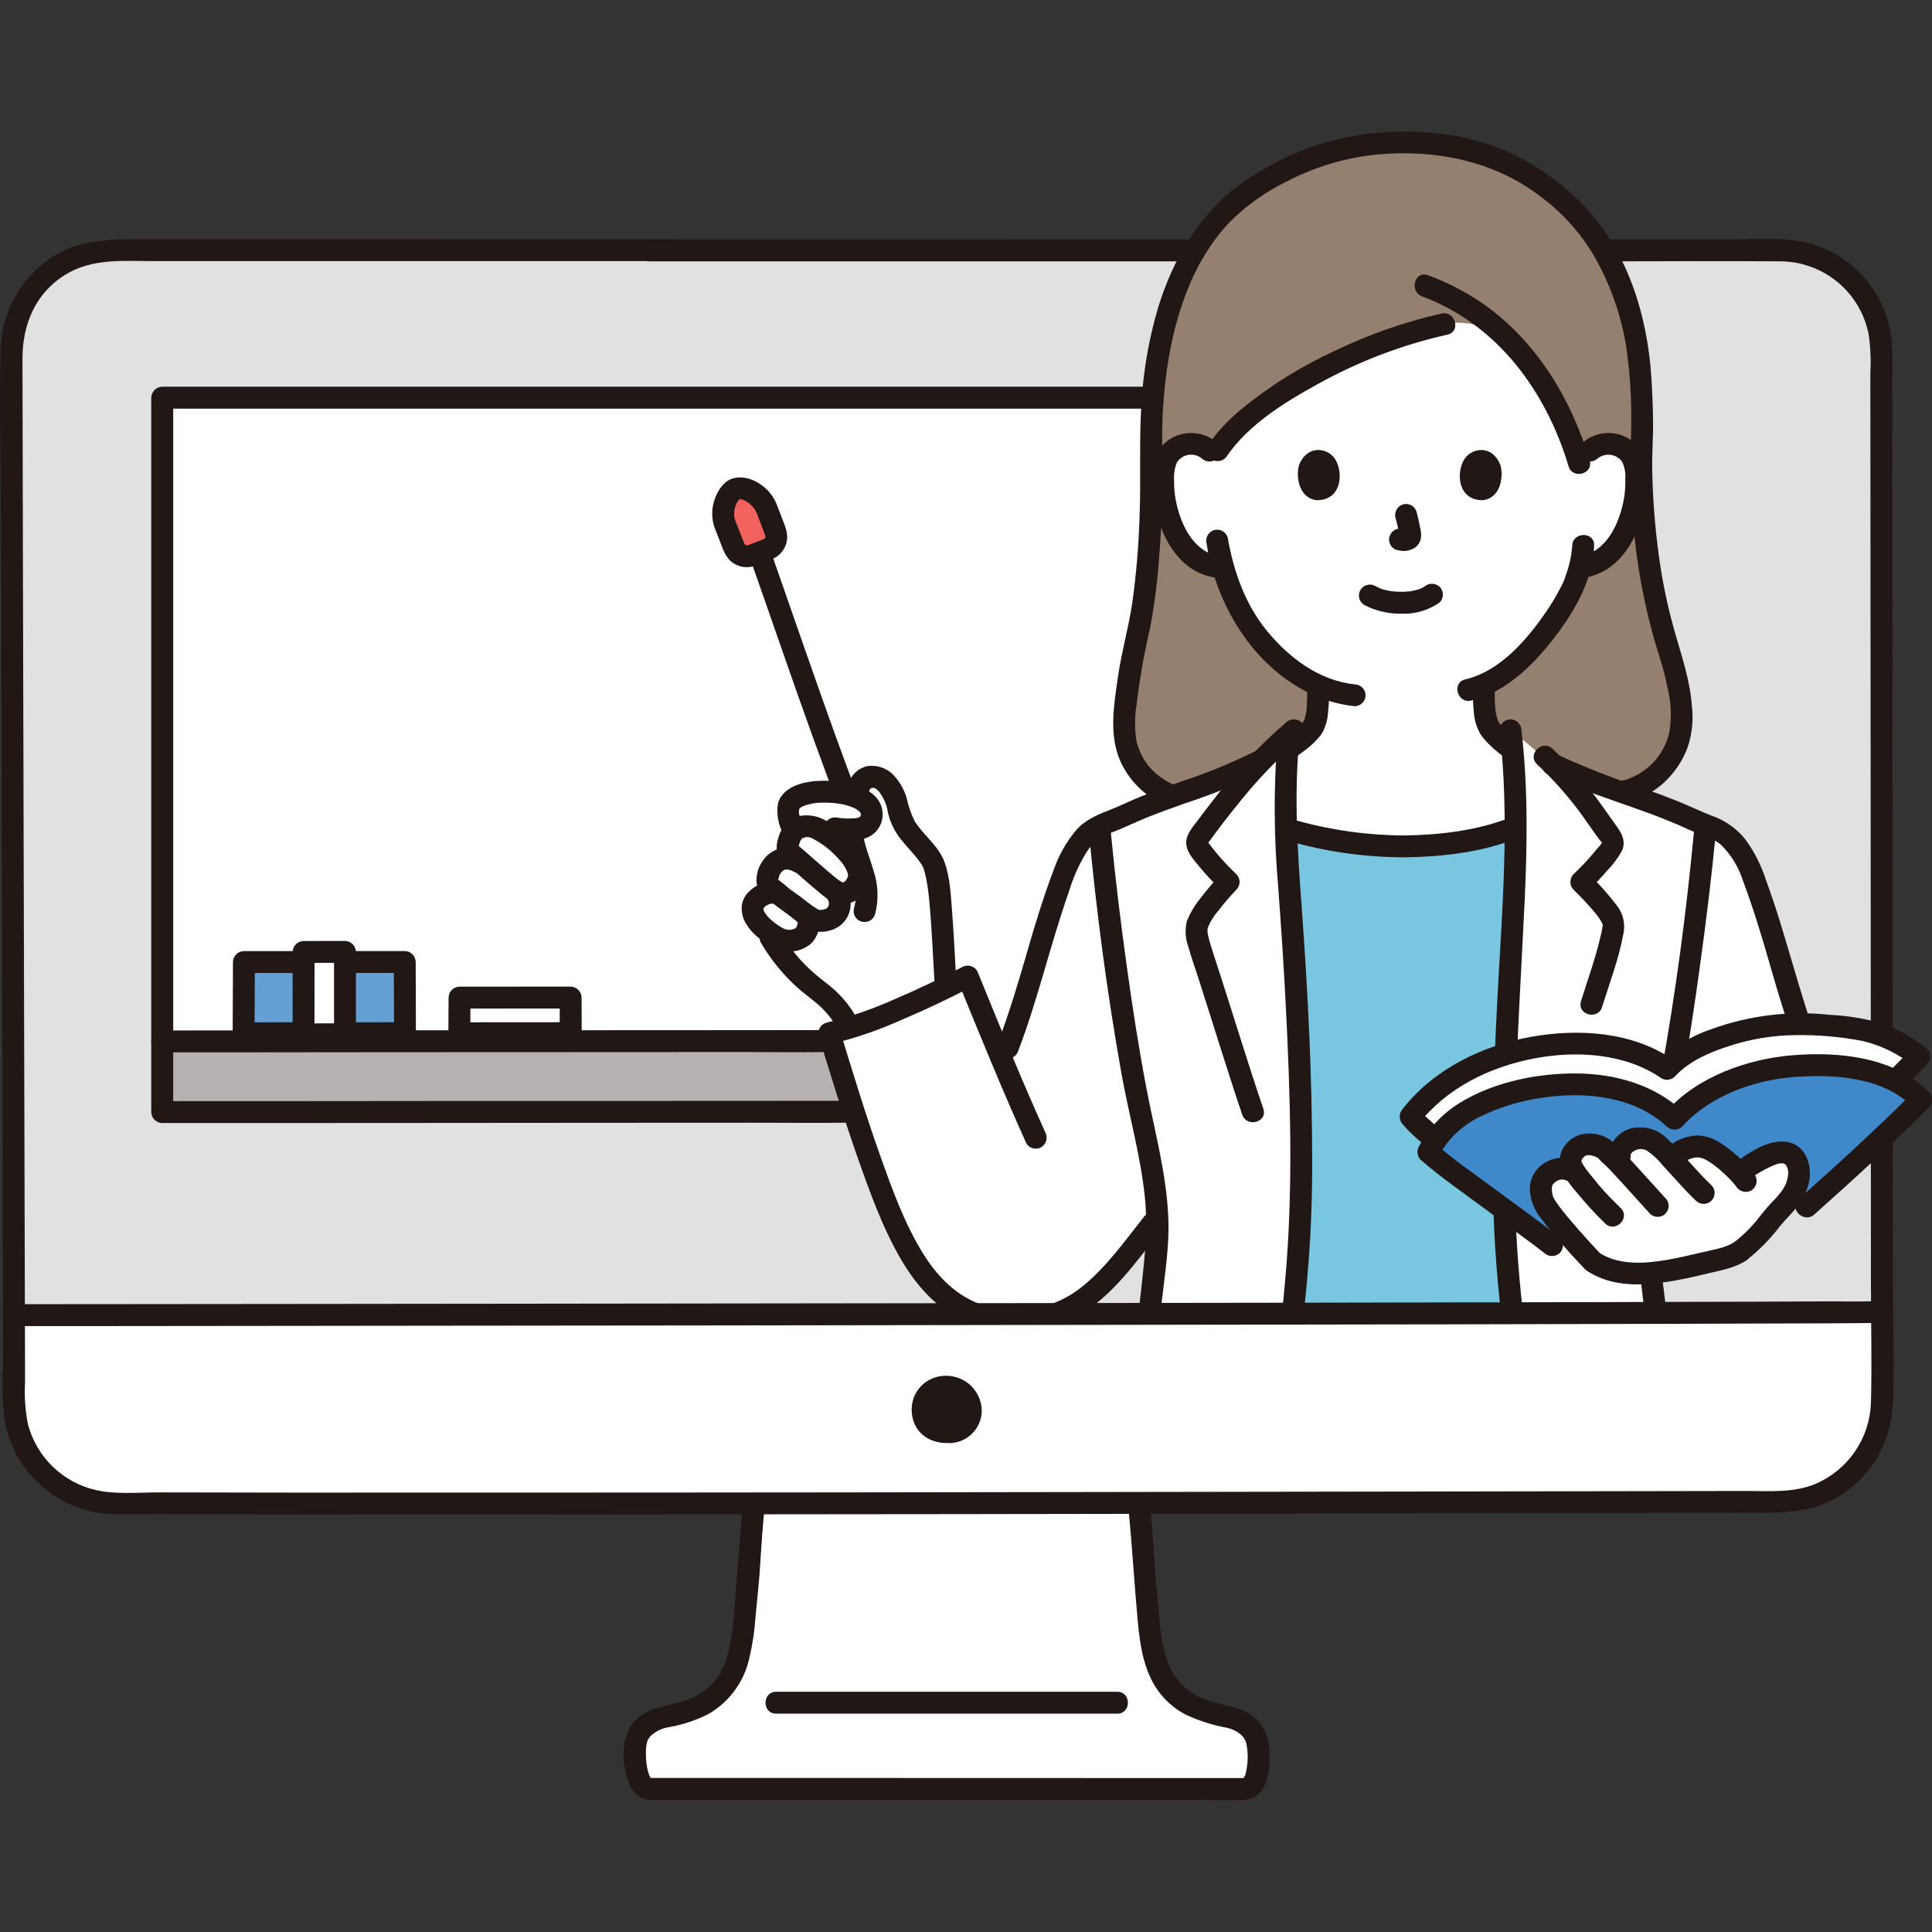 <svg xmlns="http://www.w3.org/2000/svg" xmlns:xlink="http://www.w3.org/1999/xlink" width="100px" height="100px" viewBox="0 0 100 100"><rect x="0" y="0" width="100" height="100" fill="#333333" stroke="none"/><g id="surface1"><path style=" stroke:none;fill-rule:nonzero;fill:rgb(88.627%,88.235%,88.235%);fill-opacity:1;" d="M 34.531 12.953 L 5.852 12.949 C 4.457 12.949 3.117 13.504 2.129 14.492 C 1.145 15.48 0.594 16.82 0.594 18.215 C 0.621 31.152 0.703 60.309 0.73 72.559 C 0.738 75.449 3.078 77.793 5.969 77.805 C 22.793 77.867 74.941 77.762 92.164 77.734 C 95.062 77.73 97.41 75.375 97.41 72.477 C 97.402 59.93 97.383 30.078 97.375 18.215 C 97.375 15.312 95.023 12.961 92.121 12.961 C 86.445 12.961 43.879 12.961 33.605 12.957 "></path><path style=" stroke:none;fill-rule:nonzero;fill:rgb(100%,100%,100%);fill-opacity:1;" d="M 38.289 92.594 L 64.434 92.602 C 65.273 92.602 65.234 90.418 64.984 89.879 C 64.734 89.34 64.242 88.992 63.387 88.832 C 60.43 88.27 59.695 86.668 59.449 83.84 C 59.344 82.625 59.234 81.871 59.176 80.66 C 59.141 79.953 59.082 79.172 58.984 78.148 L 58.969 77.793 L 39.004 77.82 L 38.988 78.148 C 38.891 79.172 38.832 79.953 38.797 80.66 C 38.738 81.871 38.629 82.625 38.523 83.84 C 38.277 86.668 37.547 88.27 34.586 88.832 C 33.73 88.992 33.238 89.34 32.988 89.879 C 32.738 90.418 32.812 92.594 33.633 92.594 Z M 38.289 92.594 "></path><path style=" stroke:none;fill-rule:nonzero;fill:rgb(12.941%,9.02%,8.235%);fill-opacity:1;" d="M 58.418 78.148 C 58.598 80.043 58.711 81.941 58.883 83.836 C 59 85.117 59.188 86.492 59.973 87.555 C 60.34 88.047 60.812 88.457 61.359 88.742 C 62.027 89.055 62.734 89.285 63.461 89.422 C 63.762 89.477 64.043 89.617 64.27 89.82 C 64.363 89.918 64.441 90.035 64.496 90.164 C 64.43 90.016 64.488 90.156 64.496 90.188 C 64.508 90.258 64.527 90.324 64.539 90.395 C 64.613 90.879 64.586 91.371 64.465 91.84 C 64.43 91.965 64.387 91.945 64.348 92.082 C 64.391 92.027 64.344 92.027 64.301 92.031 C 64.148 92.027 63.996 92.031 63.844 92.031 L 57.102 92.031 L 43.199 92.027 C 40.07 92.027 36.938 92.027 33.809 92.027 C 33.75 92.023 33.691 92.023 33.637 92.027 C 33.695 92.016 33.672 92.07 33.695 92.043 C 33.711 92.027 33.73 92.109 33.664 92.004 C 33.723 92.102 33.629 91.938 33.629 91.934 C 33.602 91.883 33.582 91.828 33.566 91.773 C 33.496 91.543 33.453 91.309 33.441 91.066 C 33.43 90.922 33.43 90.777 33.434 90.633 C 33.434 90.586 33.438 90.543 33.438 90.496 C 33.441 90.473 33.469 90.246 33.453 90.34 C 33.461 90.289 33.543 90.012 33.48 90.164 C 33.531 90.051 33.598 89.945 33.68 89.852 C 33.941 89.609 34.27 89.449 34.625 89.398 C 35.328 89.273 36.012 89.047 36.652 88.727 C 37.742 88.105 38.516 87.051 38.785 85.824 C 38.949 85.125 39.059 84.414 39.105 83.695 C 39.191 82.73 39.309 81.766 39.359 80.797 C 39.41 79.91 39.477 79.027 39.559 78.148 C 39.559 77.836 39.305 77.582 38.992 77.582 C 38.684 77.586 38.434 77.836 38.426 78.148 C 38.242 80.074 38.133 82.004 37.953 83.934 C 37.844 85.086 37.641 86.395 36.793 87.23 C 36.363 87.629 35.848 87.918 35.285 88.074 C 34.477 88.324 33.625 88.367 32.965 88.965 C 32.078 89.766 32.137 91.379 32.598 92.395 C 32.777 92.852 33.219 93.152 33.711 93.16 C 33.875 93.164 34.043 93.16 34.211 93.16 L 61.477 93.16 C 62.449 93.16 63.43 93.199 64.398 93.16 C 65.668 93.113 65.781 91.453 65.688 90.492 C 65.668 89.887 65.402 89.312 64.949 88.906 C 64.289 88.344 63.441 88.309 62.648 88.055 C 61.555 87.754 60.691 86.91 60.371 85.82 C 60.184 85.172 60.062 84.504 60.016 83.832 C 59.93 82.863 59.816 81.898 59.758 80.926 C 59.703 79.996 59.641 79.07 59.551 78.145 C 59.543 77.836 59.297 77.586 58.984 77.578 C 58.672 77.578 58.422 77.832 58.418 78.145 Z M 58.418 78.148 "></path><path style=" stroke:none;fill-rule:nonzero;fill:rgb(12.941%,9.02%,8.235%);fill-opacity:1;" d="M 40.172 88.699 L 57.832 88.699 C 58.562 88.699 58.562 87.566 57.832 87.566 L 40.172 87.566 C 39.441 87.566 39.441 88.699 40.172 88.699 Z M 40.172 88.699 "></path><path style=" stroke:none;fill-rule:nonzero;fill:rgb(71.373%,69.804%,69.804%);fill-opacity:1;" d="M 8.395 53.902 L 8.395 57.562 C 9.922 57.562 45.969 57.551 60.16 57.547 L 60.16 53.887 Z M 8.395 53.902 "></path><path style=" stroke:none;fill-rule:nonzero;fill:rgb(100%,100%,100%);fill-opacity:1;" d="M 60.16 53.887 C 60.16 44.617 60.16 25.406 60.16 20.586 L 8.395 20.586 L 8.395 53.902 Z M 60.16 53.887 "></path><path style=" stroke:none;fill-rule:nonzero;fill:rgb(12.941%,9.02%,8.235%);fill-opacity:1;" d="M 60.18 20.016 L 8.395 20.016 C 8.086 20.023 7.836 20.273 7.828 20.586 L 7.828 53.902 C 7.836 54.215 8.086 54.465 8.395 54.469 C 9.77 54.469 11.145 54.469 12.52 54.469 L 20.695 54.461 L 30.258 54.457 L 38.543 54.453 C 39.988 54.453 41.441 54.477 42.887 54.453 C 42.934 54.453 42.977 54.453 43.02 54.453 C 43.75 54.453 43.75 53.316 43.02 53.316 C 41.793 53.316 40.57 53.316 39.344 53.32 L 31.398 53.324 L 21.852 53.328 L 13.363 53.332 C 11.773 53.332 10.184 53.332 8.594 53.336 L 8.398 53.336 L 8.965 53.902 L 8.965 20.586 L 8.398 21.152 L 60.18 21.152 C 60.91 21.152 60.91 20.02 60.18 20.02 Z M 60.18 20.016 "></path><path style=" stroke:none;fill-rule:nonzero;fill:rgb(12.941%,9.02%,8.235%);fill-opacity:1;" d="M 7.828 53.902 L 7.828 57.562 C 7.836 57.875 8.086 58.125 8.395 58.129 C 9.777 58.129 11.16 58.129 12.539 58.129 L 20.926 58.125 L 30.785 58.117 L 39.359 58.113 C 40.863 58.113 42.371 58.133 43.879 58.109 C 43.926 58.109 43.969 58.109 44.02 58.109 C 44.75 58.109 44.75 56.977 44.02 56.977 C 42.742 56.977 41.465 56.977 40.188 56.98 L 31.965 56.984 L 22.113 56.988 L 13.398 56.996 C 11.793 56.996 10.188 56.996 8.586 56.996 L 8.398 56.996 L 8.965 57.562 L 8.965 53.902 C 8.965 53.172 7.832 53.172 7.832 53.902 Z M 7.828 53.902 "></path><path style=" stroke:none;fill-rule:nonzero;fill:rgb(39.608%,62.745%,83.137%);fill-opacity:1;" d="M 12.609 53.48 C 12.609 50.902 12.625 51.336 12.625 49.797 C 14.688 49.797 18.086 49.793 20.949 49.793 C 20.949 51.785 20.961 52.074 20.961 53.477 C 19.258 53.477 15.262 53.48 12.609 53.48 Z M 12.609 53.48 "></path><path style=" stroke:none;fill-rule:nonzero;fill:rgb(100%,100%,100%);fill-opacity:1;" d="M 23.773 53.48 C 23.773 52.367 23.785 52.301 23.785 51.637 C 25.211 51.637 27.559 51.633 29.535 51.633 C 29.535 52.496 29.543 52.875 29.543 53.48 C 28.367 53.48 25.605 53.48 23.773 53.48 Z M 23.773 53.48 "></path><path style=" stroke:none;fill-rule:nonzero;fill:rgb(12.941%,9.02%,8.235%);fill-opacity:1;" d="M 13.176 53.48 C 13.176 52.254 13.191 51.023 13.191 49.797 L 12.625 50.363 C 15.398 50.363 18.176 50.359 20.949 50.359 L 20.383 49.793 C 20.383 51.02 20.395 52.246 20.395 53.477 L 20.961 52.91 C 18.176 52.91 15.395 52.91 12.609 52.914 C 11.879 52.914 11.879 54.051 12.609 54.051 C 15.395 54.051 18.176 54.047 20.961 54.043 C 21.27 54.039 21.523 53.785 21.527 53.477 C 21.527 52.246 21.516 51.02 21.516 49.793 C 21.512 49.48 21.262 49.23 20.949 49.227 C 18.176 49.227 15.398 49.227 12.625 49.23 C 12.312 49.234 12.062 49.484 12.059 49.797 C 12.059 51.023 12.043 52.254 12.043 53.48 C 12.043 54.211 13.176 54.211 13.176 53.48 Z M 13.176 53.48 "></path><path style=" stroke:none;fill-rule:nonzero;fill:rgb(100%,100%,100%);fill-opacity:1;" d="M 15.711 53.539 C 15.711 50.555 15.715 51.055 15.715 49.273 C 16.246 49.273 17.117 49.27 17.855 49.27 C 17.855 51.578 17.855 51.91 17.855 53.531 C 17.418 53.531 16.391 53.539 15.711 53.539 Z M 15.711 53.539 "></path><path style=" stroke:none;fill-rule:nonzero;fill:rgb(12.941%,9.02%,8.235%);fill-opacity:1;" d="M 16.277 53.539 C 16.277 52.117 16.281 50.695 16.281 49.273 L 15.715 49.84 C 16.426 49.84 17.141 49.836 17.855 49.836 L 17.289 49.27 C 17.289 50.691 17.289 52.109 17.289 53.531 L 17.855 52.965 C 17.141 52.965 16.426 52.973 15.711 52.973 C 14.98 52.973 14.98 54.105 15.711 54.105 C 16.426 54.105 17.141 54.098 17.855 54.098 C 18.168 54.094 18.418 53.844 18.422 53.531 C 18.422 52.109 18.422 50.691 18.422 49.27 C 18.418 48.957 18.164 48.707 17.855 48.703 C 17.141 48.703 16.426 48.707 15.715 48.707 C 15.402 48.711 15.152 48.961 15.148 49.273 C 15.148 50.695 15.145 52.117 15.145 53.539 C 15.145 54.27 16.277 54.27 16.277 53.539 Z M 16.277 53.539 "></path><path style=" stroke:none;fill-rule:nonzero;fill:rgb(12.941%,9.02%,8.235%);fill-opacity:1;" d="M 24.34 53.48 C 24.34 52.867 24.352 52.25 24.352 51.637 L 23.785 52.203 C 25.703 52.203 27.617 52.203 29.535 52.199 L 28.969 51.633 C 28.969 52.25 28.973 52.863 28.973 53.48 L 29.543 52.91 C 27.621 52.91 25.695 52.914 23.773 52.914 C 23.047 52.914 23.043 54.047 23.773 54.047 C 25.695 54.047 27.621 54.047 29.543 54.047 C 29.852 54.039 30.102 53.789 30.109 53.48 C 30.109 52.863 30.102 52.25 30.102 51.633 C 30.098 51.324 29.844 51.07 29.535 51.066 C 27.617 51.066 25.699 51.066 23.785 51.07 C 23.473 51.074 23.223 51.324 23.219 51.637 C 23.219 52.25 23.207 52.867 23.207 53.48 C 23.207 54.211 24.34 54.211 24.34 53.48 Z M 24.34 53.48 "></path><path style=" stroke:none;fill-rule:nonzero;fill:rgb(100%,100%,100%);fill-opacity:1;" d="M 47.559 43.656 C 47.102 43.145 46.668 42.703 46.52 41.984 C 46.367 41.238 45.988 40.258 45.199 40.203 C 44.828 40.172 44.5 40.43 44.438 40.793 C 44.438 40.793 44.383 40.965 44.301 41.242 C 44.113 41.172 43.922 41.117 43.727 41.078 C 42.363 40.809 40.867 41.09 40.805 41.797 C 40.738 42.148 40.824 42.461 41.094 43.02 C 40.848 43.262 40.664 43.957 40.844 44.109 L 41.012 44.48 C 40.672 44.371 40.301 44.469 40.059 44.73 C 39.773 45.031 39.551 45.691 39.887 45.941 C 40.16 46.141 40.379 46.348 40.613 46.527 C 40.121 45.828 38.898 46.426 38.949 47.066 C 39.039 47.512 39.301 47.906 39.684 48.16 C 40.258 49.262 41.055 50.234 42.02 51.016 C 42.266 51.211 42.516 51.395 42.75 51.602 C 43.258 52.047 43.672 52.59 43.965 53.199 C 45.676 52.625 47.344 51.93 48.953 51.117 C 48.762 48.219 48.719 45.305 48.215 44.5 C 48.02 44.203 47.801 43.918 47.559 43.656 Z M 47.559 43.656 "></path><path style=" stroke:none;fill-rule:nonzero;fill:rgb(12.941%,9.02%,8.235%);fill-opacity:1;" d="M 38.766 28.738 C 39.898 31.949 40.996 35.172 42.152 38.375 C 42.496 39.32 42.844 40.266 43.195 41.211 C 43.285 41.508 43.594 41.684 43.895 41.609 C 44.195 41.523 44.371 41.211 44.289 40.91 C 43 37.488 41.809 34.027 40.605 30.574 C 40.355 29.863 40.105 29.152 39.859 28.441 C 39.617 27.758 38.52 28.051 38.766 28.742 Z M 38.766 28.738 "></path><path style=" stroke:none;fill-rule:nonzero;fill:rgb(94.902%,38.824%,37.255%);fill-opacity:1;" d="M 37.527 27.141 L 37.996 28.34 C 38.137 28.703 38.551 28.887 38.918 28.746 L 39.727 28.434 C 40.094 28.293 40.277 27.883 40.137 27.516 C 39.875 26.82 39.789 26.598 39.68 26.32 C 39.441 25.699 38.629 25.137 38.094 25.305 C 37.637 25.449 37.246 26.422 37.527 27.141 Z M 37.527 27.141 "></path><path style=" stroke:none;fill-rule:nonzero;fill:rgb(12.941%,9.02%,8.235%);fill-opacity:1;" d="M 36.98 27.293 C 37.07 27.523 37.16 27.754 37.25 27.984 C 37.434 28.457 37.578 28.965 38.066 29.211 C 38.32 29.344 38.609 29.387 38.887 29.336 C 39.121 29.281 39.348 29.203 39.566 29.102 C 39.793 29.031 40.008 28.934 40.211 28.809 C 40.449 28.637 40.625 28.391 40.703 28.105 C 40.836 27.629 40.621 27.203 40.457 26.77 C 40.355 26.508 40.266 26.246 40.152 25.992 C 39.812 25.223 38.844 24.539 37.98 24.75 C 37.484 24.871 37.18 25.344 37.012 25.789 C 36.824 26.273 36.816 26.805 36.98 27.293 C 37.062 27.594 37.375 27.77 37.676 27.688 C 37.98 27.605 38.156 27.293 38.074 26.992 C 38.047 26.914 38.023 26.836 38.004 26.754 C 37.98 26.645 38.004 26.734 38.004 26.758 C 38.004 26.715 38 26.676 38 26.633 C 38 26.559 38.004 26.484 38.012 26.41 C 38 26.523 38.008 26.438 38.012 26.414 C 38.027 26.359 38.035 26.305 38.051 26.25 C 38.062 26.215 38.137 26.023 38.082 26.141 C 38.113 26.074 38.148 26.008 38.188 25.945 C 38.199 25.922 38.219 25.902 38.23 25.879 C 38.172 25.98 38.191 25.926 38.219 25.898 C 38.242 25.879 38.266 25.859 38.285 25.832 C 38.309 25.793 38.18 25.902 38.281 25.84 C 38.375 25.785 38.266 25.871 38.246 25.852 C 38.238 25.844 38.32 25.836 38.32 25.832 C 38.32 25.852 38.18 25.836 38.301 25.844 C 38.359 25.844 38.402 25.812 38.293 25.832 C 38.355 25.836 38.418 25.852 38.477 25.879 C 38.512 25.887 38.598 25.934 38.488 25.879 C 38.527 25.898 38.57 25.922 38.609 25.941 C 38.668 25.973 38.719 26.012 38.77 26.047 C 38.898 26.129 38.699 25.969 38.809 26.078 C 38.832 26.102 38.855 26.121 38.879 26.145 C 38.934 26.195 38.98 26.25 39.027 26.305 C 39.09 26.371 38.961 26.195 39.039 26.32 C 39.066 26.359 39.09 26.398 39.113 26.441 C 39.129 26.469 39.141 26.496 39.156 26.523 C 39.105 26.43 39.137 26.477 39.148 26.508 C 39.164 26.543 39.176 26.582 39.191 26.617 C 39.227 26.711 39.262 26.801 39.297 26.895 C 39.406 27.18 39.52 27.465 39.617 27.754 C 39.664 27.895 39.59 27.676 39.617 27.758 C 39.633 27.801 39.586 27.887 39.625 27.762 C 39.617 27.789 39.609 27.82 39.602 27.848 C 39.633 27.727 39.625 27.824 39.594 27.852 C 39.535 27.898 39.703 27.801 39.59 27.859 C 39.574 27.867 39.5 27.934 39.602 27.859 C 39.578 27.875 39.551 27.891 39.527 27.906 C 39.477 27.934 39.473 27.934 39.516 27.914 L 39.422 27.949 L 38.859 28.164 C 38.785 28.195 38.711 28.219 38.633 28.238 C 38.762 28.215 38.668 28.23 38.629 28.227 C 38.586 28.223 38.598 28.227 38.668 28.234 C 38.648 28.23 38.625 28.223 38.605 28.215 C 38.531 28.18 38.73 28.254 38.602 28.215 C 38.555 28.184 38.551 28.184 38.586 28.211 C 38.617 28.238 38.613 28.234 38.574 28.199 C 38.551 28.176 38.531 28.156 38.512 28.133 C 38.594 28.234 38.52 28.125 38.504 28.094 C 38.547 28.18 38.492 28.055 38.484 28.035 L 38.406 27.836 L 38.309 27.586 L 38.074 26.992 C 37.984 26.695 37.68 26.52 37.379 26.594 C 37.078 26.68 36.902 26.988 36.98 27.293 Z M 36.98 27.293 "></path><path style=" stroke:none;fill-rule:nonzero;fill:rgb(12.941%,9.02%,8.235%);fill-opacity:1;" d="M 41.273 47.691 C 41.281 47.703 41.289 47.719 41.297 47.73 C 41.34 47.781 41.266 47.609 41.277 47.676 C 41.281 47.699 41.305 47.805 41.293 47.707 C 41.281 47.602 41.289 47.738 41.289 47.762 C 41.289 47.781 41.285 47.797 41.285 47.816 C 41.289 47.883 41.316 47.691 41.289 47.789 C 41.277 47.824 41.273 47.859 41.262 47.895 C 41.262 47.887 41.238 47.961 41.238 47.961 C 41.238 47.961 41.289 47.855 41.262 47.906 C 41.242 47.941 41.227 47.98 41.203 48.016 C 41.195 48.027 41.188 48.039 41.18 48.055 C 41.156 48.105 41.25 47.98 41.207 48.016 C 41.102 48.102 41.219 48.016 41.219 48.016 C 41.219 48.012 41.109 48.078 41.105 48.082 C 41.051 48.109 41.145 48.059 41.148 48.062 C 41.129 48.066 41.109 48.074 41.094 48.082 C 41.039 48.102 40.984 48.109 40.934 48.125 C 40.867 48.141 40.98 48.117 40.98 48.121 C 40.949 48.125 40.922 48.129 40.895 48.125 C 40.852 48.129 40.809 48.125 40.77 48.125 C 40.707 48.125 40.727 48.094 40.797 48.133 C 40.777 48.129 40.758 48.125 40.738 48.121 C 40.684 48.109 40.629 48.09 40.574 48.07 C 40.512 48.051 40.59 48.078 40.598 48.082 C 40.574 48.07 40.555 48.059 40.531 48.047 C 40.48 48.023 40.43 47.992 40.379 47.961 C 40.281 47.902 40.188 47.836 40.094 47.766 C 40.18 47.828 40.055 47.734 40.031 47.715 C 39.988 47.68 39.949 47.645 39.91 47.609 C 39.828 47.539 39.754 47.461 39.684 47.379 C 39.613 47.297 39.715 47.434 39.66 47.344 C 39.629 47.301 39.602 47.258 39.574 47.211 C 39.562 47.191 39.551 47.168 39.543 47.148 C 39.484 47.039 39.547 47.164 39.547 47.164 C 39.523 47.16 39.516 46.996 39.504 46.996 C 39.504 46.996 39.516 47.098 39.512 47.047 C 39.516 47.004 39.484 47.125 39.5 47.074 C 39.508 47.055 39.512 47.035 39.516 47.016 C 39.516 46.969 39.492 47.07 39.488 47.078 C 39.496 47.066 39.504 47.051 39.508 47.035 C 39.52 47.016 39.531 47 39.543 46.98 C 39.566 46.926 39.469 47.051 39.512 47.012 C 39.547 46.984 39.578 46.945 39.609 46.914 C 39.625 46.902 39.637 46.891 39.648 46.879 C 39.656 46.895 39.535 46.957 39.637 46.895 C 39.672 46.871 39.711 46.848 39.746 46.828 C 39.754 46.824 39.812 46.797 39.812 46.797 C 39.816 46.801 39.691 46.84 39.781 46.812 L 39.922 46.773 C 39.941 46.77 40.008 46.762 39.922 46.773 C 39.82 46.785 39.941 46.773 39.953 46.773 C 39.98 46.773 40.113 46.785 40.02 46.77 C 39.93 46.754 40.09 46.793 40.117 46.801 C 40.422 46.883 40.73 46.703 40.816 46.402 C 40.891 46.102 40.715 45.797 40.418 45.707 C 39.84 45.547 39.223 45.707 38.793 46.125 C 38.59 46.305 38.453 46.551 38.402 46.816 C 38.355 47.172 38.434 47.535 38.629 47.836 C 38.793 48.102 39.004 48.336 39.246 48.527 C 39.488 48.738 39.758 48.918 40.047 49.062 C 40.34 49.211 40.668 49.273 40.996 49.246 C 41.344 49.219 41.676 49.09 41.945 48.867 C 42.391 48.484 42.605 47.617 42.25 47.113 C 42.094 46.844 41.746 46.75 41.473 46.91 C 41.203 47.066 41.113 47.414 41.27 47.684 Z M 41.273 47.691 "></path><path style=" stroke:none;fill-rule:nonzero;fill:rgb(12.941%,9.02%,8.235%);fill-opacity:1;" d="M 41.66 44.137 C 41.27 43.91 40.812 43.832 40.371 43.914 C 40 44.012 39.68 44.246 39.473 44.566 C 39.258 44.871 39.148 45.234 39.156 45.602 C 39.16 45.797 39.219 45.984 39.32 46.148 C 39.457 46.32 39.621 46.473 39.809 46.594 C 40.086 46.828 40.375 47.039 40.668 47.25 C 40.703 47.273 40.734 47.301 40.77 47.324 C 40.863 47.395 40.66 47.238 40.758 47.316 L 40.816 47.359 C 40.953 47.469 41.094 47.578 41.23 47.684 C 41.426 47.84 41.633 47.977 41.852 48.094 C 42.195 48.25 42.586 48.273 42.949 48.164 C 43.363 48.066 43.711 47.781 43.895 47.398 C 44.117 46.906 44.066 46.332 43.754 45.887 C 43.598 45.617 43.25 45.527 42.98 45.684 C 42.711 45.84 42.617 46.188 42.777 46.461 C 42.801 46.496 42.82 46.531 42.848 46.566 C 42.852 46.574 42.898 46.668 42.867 46.594 C 42.879 46.625 42.887 46.664 42.898 46.699 C 42.906 46.727 42.902 46.801 42.902 46.699 C 42.902 46.727 42.906 46.75 42.906 46.773 C 42.906 46.793 42.891 46.895 42.906 46.816 C 42.918 46.742 42.895 46.836 42.891 46.855 C 42.883 46.891 42.84 46.977 42.895 46.867 C 42.871 46.906 42.844 46.949 42.824 46.992 C 42.805 47.062 42.883 46.906 42.84 46.973 C 42.832 46.984 42.766 47.051 42.82 46.996 C 42.879 46.945 42.809 47.004 42.789 47.016 C 42.773 47.027 42.75 47.035 42.73 47.047 C 42.805 46.996 42.777 47.031 42.738 47.043 C 42.699 47.059 42.664 47.066 42.625 47.078 C 42.594 47.086 42.562 47.09 42.531 47.098 C 42.449 47.117 42.625 47.098 42.543 47.094 C 42.492 47.094 42.438 47.098 42.387 47.094 C 42.266 47.094 42.477 47.117 42.367 47.09 C 42.309 47.074 42.508 47.16 42.367 47.086 C 42.199 46.992 42.039 46.887 41.887 46.766 C 41.84 46.734 41.797 46.699 41.754 46.664 C 41.73 46.648 41.668 46.598 41.77 46.68 L 41.707 46.629 C 41.602 46.547 41.496 46.465 41.391 46.383 C 41.246 46.273 41.094 46.18 40.945 46.07 C 40.867 46.016 40.996 46.113 40.922 46.055 C 40.895 46.031 40.863 46.004 40.832 45.98 C 40.781 45.938 40.727 45.895 40.676 45.848 C 40.613 45.797 40.551 45.746 40.488 45.695 C 40.457 45.668 40.422 45.641 40.391 45.617 L 40.273 45.527 C 40.219 45.484 40.207 45.477 40.238 45.5 L 40.258 45.516 C 40.223 45.477 40.223 45.48 40.254 45.516 C 40.277 45.52 40.285 45.566 40.258 45.516 C 40.32 45.629 40.285 45.586 40.277 45.547 C 40.305 45.691 40.281 45.617 40.285 45.582 C 40.285 45.555 40.285 45.527 40.285 45.5 C 40.285 45.453 40.312 45.426 40.281 45.527 C 40.301 45.473 40.309 45.414 40.324 45.355 C 40.355 45.258 40.328 45.348 40.316 45.367 C 40.332 45.332 40.352 45.301 40.367 45.266 C 40.398 45.211 40.434 45.156 40.469 45.105 C 40.391 45.211 40.5 45.094 40.531 45.059 C 40.574 45.008 40.449 45.09 40.516 45.07 C 40.547 45.059 40.578 45.039 40.605 45.02 C 40.586 45.031 40.488 45.055 40.586 45.031 C 40.613 45.023 40.641 45.016 40.668 45.008 C 40.766 44.977 40.672 45.008 40.648 45.008 C 40.688 45.008 40.727 45.008 40.766 45.008 C 40.844 44.996 40.676 44.984 40.762 45.004 C 40.805 45.012 40.844 45.02 40.887 45.031 C 40.926 45.043 40.961 45.055 40.996 45.07 C 40.91 45.035 41.082 45.117 41.082 45.117 C 41.352 45.273 41.699 45.184 41.859 44.914 C 42.016 44.641 41.926 44.297 41.656 44.137 Z M 41.66 44.137 "></path><path style=" stroke:none;fill-rule:nonzero;fill:rgb(12.941%,9.02%,8.235%);fill-opacity:1;" d="M 43.219 45.406 C 42.691 44.969 42.18 44.512 41.66 44.059 C 41.559 43.973 41.453 43.883 41.348 43.793 C 41.328 43.773 41.305 43.754 41.281 43.734 C 41.191 43.676 41.285 43.754 41.301 43.785 L 41.336 43.871 C 41.328 43.828 41.324 43.832 41.332 43.887 C 41.332 43.996 41.336 43.859 41.336 43.84 C 41.336 43.816 41.352 43.73 41.336 43.812 C 41.32 43.91 41.348 43.766 41.352 43.762 C 41.363 43.699 41.387 43.645 41.402 43.586 C 41.441 43.449 41.363 43.645 41.406 43.574 C 41.422 43.547 41.434 43.52 41.445 43.496 C 41.461 43.465 41.48 43.438 41.5 43.406 C 41.457 43.48 41.457 43.461 41.516 43.398 C 41.5 43.414 41.426 43.453 41.52 43.398 C 41.551 43.379 41.578 43.363 41.609 43.348 C 41.48 43.414 41.762 43.312 41.684 43.328 C 41.602 43.344 41.762 43.324 41.762 43.324 C 41.797 43.324 41.832 43.328 41.863 43.328 C 41.766 43.328 41.836 43.324 41.867 43.332 C 41.914 43.348 41.965 43.355 42.016 43.375 C 41.91 43.336 42.031 43.387 42.059 43.402 C 42.094 43.422 42.129 43.441 42.168 43.461 C 42.246 43.504 42.324 43.551 42.398 43.598 C 42.473 43.645 42.543 43.691 42.613 43.742 C 42.645 43.762 42.676 43.785 42.707 43.805 C 42.727 43.82 42.75 43.84 42.773 43.855 C 42.738 43.828 42.734 43.828 42.766 43.852 C 43.027 44.062 43.273 44.297 43.492 44.551 C 43.504 44.562 43.637 44.73 43.574 44.645 C 43.625 44.715 43.672 44.785 43.719 44.859 C 43.754 44.918 43.781 44.98 43.812 45.039 C 43.891 45.188 43.793 44.984 43.832 45.078 C 43.852 45.125 43.867 45.168 43.883 45.215 C 43.887 45.223 43.906 45.359 43.902 45.27 C 43.891 45.156 43.895 45.418 43.902 45.305 C 43.902 45.219 43.887 45.363 43.883 45.371 C 43.879 45.383 43.832 45.508 43.863 45.441 C 43.898 45.363 43.824 45.508 43.824 45.504 C 43.812 45.527 43.723 45.637 43.801 45.551 C 43.777 45.574 43.754 45.598 43.734 45.621 C 43.645 45.715 43.809 45.586 43.699 45.648 C 43.672 45.664 43.645 45.68 43.617 45.691 C 43.672 45.672 43.676 45.668 43.637 45.68 C 43.594 45.691 43.602 45.688 43.656 45.676 C 43.641 45.66 43.582 45.656 43.656 45.676 C 43.629 45.672 43.508 45.621 43.594 45.664 C 43.516 45.621 43.438 45.574 43.367 45.523 C 43.227 45.434 43.414 45.562 43.34 45.504 C 43.297 45.473 43.258 45.438 43.219 45.406 C 42.992 45.191 42.641 45.191 42.418 45.406 C 42.199 45.629 42.199 45.984 42.418 46.207 C 42.805 46.527 43.246 46.867 43.785 46.797 C 44.293 46.707 44.715 46.355 44.898 45.875 C 45.297 44.93 44.605 44.02 43.953 43.387 C 43.625 43.07 43.262 42.789 42.871 42.555 C 42.445 42.258 41.918 42.141 41.41 42.23 C 40.957 42.328 40.582 42.637 40.398 43.059 C 40.23 43.449 40.09 43.961 40.324 44.355 C 40.453 44.527 40.613 44.676 40.789 44.801 C 40.945 44.934 41.098 45.07 41.254 45.203 C 41.637 45.543 42.023 45.879 42.418 46.207 C 42.641 46.422 42.992 46.422 43.219 46.207 C 43.434 45.984 43.434 45.629 43.219 45.406 Z M 43.219 45.406 "></path><path style=" stroke:none;fill-rule:nonzero;fill:rgb(12.941%,9.02%,8.235%);fill-opacity:1;" d="M 44.984 40.945 C 45.059 40.715 45.254 40.727 45.457 40.926 C 45.723 41.246 45.895 41.637 45.957 42.051 C 46.078 42.574 46.316 43.062 46.656 43.477 C 46.969 43.875 47.34 44.219 47.625 44.637 C 47.711 44.746 47.777 44.867 47.82 44.996 C 47.867 45.156 47.91 45.316 47.941 45.48 C 48.027 45.938 48.086 46.398 48.121 46.863 C 48.234 48.145 48.285 49.434 48.363 50.719 C 48.406 51.445 49.539 51.449 49.496 50.719 C 49.422 49.531 49.371 48.336 49.277 47.145 C 49.215 46.32 49.172 45.426 48.895 44.637 C 48.586 43.781 47.816 43.254 47.344 42.508 C 47.156 42.129 47.016 41.727 46.93 41.312 C 46.801 40.871 46.57 40.465 46.258 40.125 C 45.895 39.742 45.363 39.57 44.844 39.664 C 44.371 39.793 44.004 40.168 43.891 40.645 C 43.664 41.34 44.758 41.637 44.984 40.945 Z M 44.984 40.945 "></path><path style=" stroke:none;fill-rule:nonzero;fill:rgb(12.941%,9.02%,8.235%);fill-opacity:1;" d="M 43.523 43.051 C 43.629 43.762 43.809 44.461 44.051 45.137 C 44.242 45.754 44.395 46.383 44.203 47.008 C 44.121 47.309 44.297 47.621 44.598 47.703 C 44.902 47.789 45.215 47.609 45.297 47.309 C 45.488 46.566 45.457 45.781 45.211 45.055 C 45.023 44.395 44.727 43.73 44.656 43.055 C 44.648 42.742 44.398 42.496 44.09 42.488 C 43.777 42.488 43.523 42.742 43.523 43.055 Z M 43.523 43.051 "></path><path style=" stroke:none;fill-rule:nonzero;fill:rgb(12.941%,9.02%,8.235%);fill-opacity:1;" d="M 43.062 43.418 C 43.742 43.535 44.625 43.625 45.207 43.164 C 45.504 42.922 45.68 42.559 45.688 42.176 C 45.691 41.789 45.531 41.422 45.246 41.168 C 44.633 40.605 43.727 40.453 42.926 40.418 C 42.238 40.387 41.406 40.453 40.816 40.855 C 40.652 40.961 40.516 41.102 40.406 41.262 C 40.355 41.344 40.312 41.434 40.285 41.527 C 40.266 41.586 40.227 41.875 40.25 41.699 C 40.199 42.195 40.293 42.691 40.523 43.133 C 40.684 43.402 41.027 43.492 41.301 43.336 C 41.562 43.172 41.652 42.832 41.504 42.562 C 41.449 42.445 41.41 42.328 41.379 42.203 C 41.371 42.176 41.348 42.043 41.352 42.086 C 41.355 42.148 41.352 42.062 41.352 42.055 C 41.352 42.023 41.352 41.988 41.352 41.953 C 41.352 41.945 41.359 41.859 41.352 41.926 C 41.344 42.039 41.422 41.699 41.367 41.836 C 41.32 41.953 41.434 41.742 41.367 41.844 C 41.301 41.949 41.449 41.762 41.371 41.848 C 41.293 41.934 41.492 41.75 41.41 41.812 C 41.352 41.859 41.461 41.785 41.48 41.773 C 41.523 41.75 41.562 41.73 41.605 41.711 C 41.664 41.68 41.594 41.715 41.586 41.719 C 41.617 41.707 41.652 41.695 41.684 41.684 C 41.746 41.664 41.809 41.648 41.871 41.633 C 42.102 41.57 42.344 41.543 42.582 41.547 C 42.855 41.539 43.129 41.555 43.402 41.594 C 43.559 41.617 43.711 41.652 43.863 41.695 C 43.984 41.727 44.102 41.77 44.211 41.824 C 44.262 41.848 44.309 41.875 44.355 41.906 C 44.387 41.926 44.48 42 44.406 41.938 C 44.449 41.973 44.484 42.012 44.523 42.051 C 44.566 42.094 44.504 42.023 44.5 42.016 C 44.512 42.039 44.527 42.062 44.543 42.086 C 44.598 42.145 44.527 42.016 44.551 42.113 C 44.555 42.121 44.57 42.203 44.559 42.137 C 44.551 42.066 44.559 42.148 44.559 42.156 C 44.535 42.262 44.562 42.176 44.566 42.152 C 44.562 42.176 44.559 42.199 44.551 42.223 C 44.531 42.285 44.559 42.207 44.562 42.199 C 44.547 42.23 44.531 42.258 44.512 42.285 C 44.523 42.273 44.566 42.23 44.52 42.266 C 44.445 42.328 44.633 42.191 44.488 42.293 C 44.488 42.293 44.41 42.332 44.457 42.312 C 44.496 42.297 44.41 42.328 44.402 42.328 C 44.375 42.336 44.344 42.34 44.316 42.348 C 44.184 42.375 44.379 42.348 44.273 42.352 C 43.969 42.379 43.664 42.371 43.359 42.324 C 43.059 42.25 42.754 42.426 42.664 42.723 C 42.582 43.023 42.758 43.336 43.059 43.418 Z M 43.062 43.418 "></path><path style=" stroke:none;fill-rule:nonzero;fill:rgb(12.941%,9.02%,8.235%);fill-opacity:1;" d="M 39.398 48.816 C 39.887 49.652 40.5 50.41 41.215 51.066 C 41.578 51.398 41.98 51.676 42.352 52 C 42.703 52.309 43.004 52.668 43.246 53.062 C 43.629 53.684 44.609 53.113 44.227 52.492 C 43.961 52.051 43.633 51.652 43.262 51.297 C 42.902 50.965 42.492 50.688 42.121 50.359 C 41.43 49.754 40.844 49.039 40.375 48.246 C 40.008 47.617 39.027 48.188 39.398 48.82 Z M 39.398 48.816 "></path><path style=" stroke:none;fill-rule:nonzero;fill:rgb(58.431%,49.804%,43.137%);fill-opacity:1;" d="M 82.082 40.777 C 84.828 41.836 87.055 39.375 87.039 37.312 C 87.031 36.133 86.828 34.965 86.445 33.852 C 85.957 32.332 85.008 29.242 84.941 23.723 C 85.023 22.168 85 20.613 84.875 19.062 C 84.66 16.07 83.324 12.73 81.398 10.875 C 80.227 9.68 78.809 8.75 77.246 8.145 C 75.91 7.629 74.668 7.383 72.32 7.383 C 68.473 7.383 65.047 9.363 63.527 10.816 C 61.004 13.23 59.406 17.641 59.605 23.723 C 59.605 28.152 59.27 31.348 58.797 33.164 C 58.441 34.664 58.238 36.199 58.191 37.738 C 58.172 39.805 60.254 42.074 63.324 41.371 Z M 82.082 40.777 "></path><path style=" stroke:none;fill-rule:nonzero;fill:rgb(100%,100%,100%);fill-opacity:1;" d="M 84.676 24.434 C 84.664 24.16 84.594 23.891 84.469 23.645 C 84.254 23.285 83.891 23.043 83.473 22.984 C 83.051 22.922 82.621 23.047 82.301 23.328 L 81.699 23.867 C 81.094 21.781 80.055 19.844 78.652 18.18 C 77.535 16.902 75.77 16.395 74.141 16.887 C 74.016 16.926 73.945 16.949 73.945 16.949 C 72.812 17.344 71.656 17.785 70.531 18.266 C 67.297 19.648 64.336 21.371 63.012 23.328 L 62.602 23.328 C 62.277 23.047 61.852 22.922 61.426 22.984 C 61.012 23.043 60.645 23.285 60.43 23.645 C 60.309 23.891 60.238 24.16 60.227 24.434 C 60.137 25.508 60.344 26.582 60.824 27.547 C 61.051 28.031 61.379 28.465 61.789 28.812 C 62.121 29.082 62.52 29.262 62.941 29.332 C 62.941 29.332 63.082 29.352 63.316 29.387 C 63.68 30.746 64.328 32.012 65.219 33.102 C 66.027 34.117 67.055 34.93 68.227 35.484 C 68.23 36.164 68.25 36.949 68.012 37.539 C 67.875 37.875 67.32 38.332 66.641 38.793 C 66.531 40.152 66.504 41.516 66.559 42.879 L 67.031 43.035 C 68.797 43.5 70.613 43.762 72.438 43.812 C 74.164 43.816 76.617 43.543 78.305 42.875 L 78.445 42.797 C 78.445 41.484 78.398 40.172 78.285 38.867 C 77.766 38.465 77.137 37.828 77.02 37.539 C 76.777 36.938 76.801 36.129 76.805 35.441 C 79.227 34.352 81.168 31.098 81.512 30.172 C 81.562 30.012 81.668 29.715 81.762 29.363 L 81.961 29.332 C 82.383 29.262 82.777 29.082 83.109 28.812 C 83.52 28.465 83.848 28.035 84.074 27.547 C 84.559 26.582 84.766 25.508 84.676 24.434 Z M 84.676 24.434 "></path><path style=" stroke:none;fill-rule:nonzero;fill:rgb(12.941%,9.02%,8.235%);fill-opacity:1;" d="M 76.234 35.504 C 76.223 35.938 76.238 36.375 76.281 36.809 C 76.301 37.234 76.422 37.645 76.637 38.012 C 77.133 38.73 77.93 39.246 78.641 39.727 C 78.91 39.883 79.258 39.793 79.414 39.523 C 79.574 39.254 79.48 38.906 79.211 38.746 C 78.875 38.52 78.543 38.285 78.25 38.047 C 78.117 37.938 77.98 37.82 77.855 37.699 C 77.801 37.645 77.746 37.59 77.695 37.535 C 77.668 37.504 77.645 37.469 77.617 37.445 C 77.562 37.395 77.68 37.547 77.617 37.441 C 77.586 37.395 77.559 37.348 77.531 37.301 C 77.504 37.25 77.559 37.398 77.535 37.309 C 77.523 37.262 77.504 37.215 77.492 37.168 C 77.465 37.082 77.445 36.996 77.43 36.906 C 77.422 36.855 77.41 36.805 77.402 36.754 C 77.41 36.812 77.402 36.734 77.402 36.715 C 77.363 36.312 77.367 35.91 77.367 35.504 C 77.367 35.191 77.113 34.938 76.801 34.938 C 76.488 34.938 76.234 35.191 76.234 35.504 Z M 76.234 35.504 "></path><path style=" stroke:none;fill-rule:nonzero;fill:rgb(12.941%,9.02%,8.235%);fill-opacity:1;" d="M 67.66 35.547 C 67.664 35.941 67.66 36.336 67.625 36.734 L 67.621 36.793 C 67.625 36.754 67.625 36.754 67.621 36.793 C 67.613 36.832 67.605 36.875 67.598 36.914 C 67.582 37.012 67.559 37.105 67.531 37.199 C 67.516 37.242 67.496 37.289 67.484 37.336 C 67.492 37.305 67.527 37.258 67.496 37.309 C 67.473 37.344 67.367 37.488 67.461 37.375 C 66.961 37.906 66.375 38.355 65.73 38.703 C 65.461 38.863 65.367 39.207 65.527 39.48 C 65.684 39.75 66.031 39.84 66.301 39.684 C 66.703 39.434 67.094 39.176 67.469 38.891 C 67.812 38.648 68.117 38.359 68.379 38.031 C 68.586 37.699 68.707 37.32 68.734 36.93 C 68.785 36.469 68.805 36.008 68.793 35.543 C 68.793 35.23 68.539 34.977 68.227 34.977 C 67.914 34.977 67.66 35.23 67.66 35.543 Z M 67.66 35.547 "></path><path style=" stroke:none;fill-rule:nonzero;fill:rgb(12.941%,9.02%,8.235%);fill-opacity:1;" d="M 82.699 23.727 C 82.887 23.578 83.125 23.512 83.363 23.543 C 83.602 23.574 83.816 23.699 83.957 23.895 C 84.09 24.168 84.148 24.473 84.125 24.777 C 84.137 25.125 84.113 25.473 84.055 25.82 C 83.828 27.059 83.188 28.539 81.809 28.785 C 81.508 28.871 81.332 29.18 81.414 29.48 C 81.5 29.781 81.809 29.953 82.109 29.879 C 84.129 29.516 85.09 27.234 85.242 25.402 C 85.316 24.48 85.258 23.406 84.457 22.805 C 83.68 22.238 82.617 22.289 81.898 22.926 C 81.68 23.148 81.68 23.504 81.898 23.727 C 82.121 23.941 82.473 23.941 82.699 23.727 Z M 82.699 23.727 "></path><path style=" stroke:none;fill-rule:nonzero;fill:rgb(12.941%,9.02%,8.235%);fill-opacity:1;" d="M 81.379 28.238 C 81.34 28.762 81.23 29.277 81.047 29.77 C 81.012 29.887 80.973 30.004 80.926 30.117 C 80.988 29.965 80.91 30.148 80.898 30.176 C 80.875 30.223 80.855 30.266 80.832 30.309 C 80.516 30.93 80.148 31.523 79.734 32.082 C 78.777 33.395 77.477 34.785 75.836 35.168 C 75.129 35.336 75.43 36.426 76.141 36.262 C 78.051 35.812 79.539 34.246 80.664 32.723 C 81.633 31.406 82.449 29.91 82.512 28.238 C 82.543 27.508 81.406 27.512 81.379 28.238 Z M 81.379 28.238 "></path><path style=" stroke:none;fill-rule:nonzero;fill:rgb(12.941%,9.02%,8.235%);fill-opacity:1;" d="M 63.004 22.926 C 62.285 22.289 61.219 22.238 60.441 22.805 C 59.641 23.402 59.582 24.48 59.656 25.402 C 59.809 27.23 60.77 29.516 62.789 29.879 C 63.09 29.953 63.398 29.777 63.484 29.48 C 63.566 29.18 63.391 28.871 63.09 28.785 C 61.715 28.539 61.07 27.059 60.844 25.816 C 60.789 25.492 60.762 25.164 60.77 24.832 C 60.75 24.523 60.801 24.215 60.918 23.93 C 61.055 23.723 61.27 23.582 61.516 23.543 C 61.758 23.504 62.008 23.57 62.199 23.727 C 62.426 23.941 62.777 23.941 63 23.727 C 63.219 23.504 63.219 23.148 63 22.926 Z M 63.004 22.926 "></path><path style=" stroke:none;fill-rule:nonzero;fill:rgb(12.941%,9.02%,8.235%);fill-opacity:1;" d="M 62.453 28.133 C 62.758 30.121 63.59 31.992 64.855 33.551 C 66.207 35.156 68.004 36.328 70.113 36.555 C 70.426 36.551 70.68 36.301 70.684 35.988 C 70.676 35.676 70.426 35.426 70.113 35.422 C 68.27 35.223 66.727 34.051 65.578 32.656 C 64.449 31.281 63.848 29.562 63.547 27.828 C 63.461 27.527 63.148 27.352 62.848 27.434 C 62.551 27.523 62.375 27.828 62.453 28.129 Z M 62.453 28.133 "></path><path style=" stroke:none;fill-rule:nonzero;fill:rgb(12.941%,9.02%,8.235%);fill-opacity:1;" d="M 63.172 40.824 C 61.871 41.16 60.492 40.758 59.566 39.781 C 59.203 39.379 58.949 38.887 58.824 38.359 C 58.727 37.738 58.727 37.105 58.828 36.484 C 58.984 35.164 59.215 33.855 59.516 32.562 C 59.758 31.305 59.918 30.035 60.004 28.758 C 60.145 26.996 60.199 25.227 60.168 23.461 C 60.109 21.777 60.223 20.094 60.508 18.434 C 60.957 15.926 61.863 13.355 63.66 11.484 C 64.535 10.613 65.547 9.898 66.66 9.363 C 68.113 8.613 69.699 8.148 71.328 7.992 C 74.32 7.73 77.332 8.324 79.75 10.18 C 80.855 11.004 81.785 12.035 82.492 13.219 C 83.305 14.629 83.863 16.168 84.145 17.77 C 84.355 19.137 84.453 20.52 84.43 21.902 C 84.438 22.715 84.363 23.527 84.387 24.336 C 84.406 25.227 84.453 26.113 84.531 27 C 84.707 29.273 85.133 31.52 85.801 33.695 C 86.016 34.34 86.191 34.996 86.328 35.66 C 86.496 36.387 86.527 37.137 86.41 37.875 C 86.156 39.047 85.297 39.992 84.156 40.359 C 83.516 40.527 82.844 40.484 82.23 40.234 C 81.547 39.98 81.25 41.074 81.93 41.324 C 83.387 41.871 85.031 41.539 86.164 40.473 C 86.68 39.988 87.078 39.395 87.332 38.734 C 87.578 38.035 87.66 37.293 87.574 36.559 C 87.477 35.223 87.055 33.992 86.688 32.719 C 86.387 31.656 86.145 30.578 85.969 29.488 C 85.703 27.805 85.555 26.109 85.52 24.406 C 85.496 23.535 85.574 22.664 85.562 21.793 C 85.555 21.035 85.52 20.277 85.473 19.52 C 85.27 16.312 84.207 12.859 81.871 10.543 C 80.816 9.465 79.582 8.582 78.223 7.938 C 76.883 7.328 75.441 6.965 73.973 6.867 C 72.125 6.703 70.262 6.891 68.48 7.414 C 66.945 7.879 65.5 8.598 64.199 9.535 C 62.051 11.105 60.711 13.418 59.941 15.93 C 59.465 17.535 59.18 19.191 59.082 20.863 C 58.953 22.809 59.062 24.77 58.984 26.719 C 58.941 28.227 58.812 29.727 58.605 31.215 C 58.414 32.496 58.051 33.738 57.867 35.02 C 57.66 36.457 57.383 38.023 57.988 39.398 C 58.57 40.684 59.723 41.625 61.098 41.941 C 61.883 42.109 62.695 42.102 63.477 41.918 C 64.188 41.766 63.887 40.672 63.172 40.828 Z M 63.172 40.824 "></path><path style=" stroke:none;fill-rule:nonzero;fill:rgb(12.941%,9.02%,8.235%);fill-opacity:1;" d="M 74.617 16.227 C 72.691 16.664 70.816 17.32 69.039 18.184 C 67.32 18.977 65.707 19.984 64.246 21.184 C 63.59 21.723 63.008 22.348 62.52 23.039 C 62.105 23.645 63.086 24.211 63.5 23.613 C 64.621 21.98 66.484 20.824 68.188 19.891 C 70.297 18.715 72.566 17.848 74.922 17.32 C 75.633 17.164 75.332 16.074 74.617 16.227 Z M 74.617 16.227 "></path><path style=" stroke:none;fill-rule:nonzero;fill:rgb(12.941%,9.02%,8.235%);fill-opacity:1;" d="M 73.605 15.34 C 77.508 16.797 80.023 20.246 81.188 24.133 C 81.398 24.832 82.492 24.535 82.281 23.832 C 81.328 20.652 79.551 17.699 76.812 15.754 C 75.914 15.129 74.938 14.621 73.91 14.246 C 73.223 13.988 72.93 15.086 73.605 15.34 Z M 73.605 15.34 "></path><path style=" stroke:none;fill-rule:nonzero;fill:rgb(100%,100%,100%);fill-opacity:1;" d="M 51.496 53.98 C 51.625 54.297 51.758 54.613 51.891 54.93 C 53.516 50.887 53.695 48.797 55.16 44.973 C 55.398 44.32 55.766 43.723 56.238 43.211 C 56.703 42.715 57.422 42.574 58.035 42.281 C 60.027 41.316 63.223 40.457 65.16 39.422 L 65.352 39.316 C 65.805 38.84 66.27 38.391 66.715 38.008 C 66.277 42.117 66.746 45.434 66.977 49.449 C 67.09 51.371 67.352 55.781 67.352 60.27 C 67.355 64.062 67.035 67.848 66.395 71.59 C 66.234 72.379 66.02 73.156 65.75 73.918 L 58.75 73.918 C 59.289 69.938 59.918 64.527 59.918 63.668 C 59.918 63.453 59.914 63.238 59.902 63.02 C 59.059 64.051 57.516 66.211 56.129 67.223 C 54.645 68.32 52.738 68.672 50.961 68.172 C 48.621 67.559 47.289 65.492 46.312 63.277 C 44.914 60.09 43.914 56.664 42.922 53.48 C 44.914 53.051 48.094 51.594 50.09 50.543 C 50.578 51.742 51.031 52.859 51.496 53.98 Z M 51.496 53.98 "></path><path style=" stroke:none;fill-rule:nonzero;fill:rgb(47.451%,77.647%,87.843%);fill-opacity:1;" d="M 68.512 43.371 C 69.805 43.637 71.121 43.781 72.438 43.812 C 74.164 43.816 76.617 43.543 78.305 42.875 L 78.449 42.816 C 78.449 45.027 78.32 47.238 78.195 49.449 C 78.082 51.371 77.82 55.777 77.82 60.27 C 77.816 62.957 77.977 65.645 78.301 68.316 L 78.254 68.316 C 76.18 68.316 68.73 68.477 67.082 68.477 L 66.844 68.477 C 67.188 65.754 67.355 63.012 67.348 60.27 C 67.348 55.781 67.086 51.371 66.973 49.449 C 66.848 47.277 66.695 45.113 66.652 42.938 L 67.027 43.035 C 67.48 43.156 67.984 43.27 68.512 43.371 Z M 68.512 43.371 "></path><path style=" stroke:none;fill-rule:nonzero;fill:rgb(100%,100%,100%);fill-opacity:1;" d="M 86.43 73.809 C 85.902 69.863 85.258 64.516 85.258 63.668 C 85.289 61.953 85.52 60.242 85.941 58.578 C 86.211 57.438 86.48 56.02 86.742 54.477 L 93.676 54.477 C 92.293 50.871 92.051 48.801 90.668 45.195 C 90.43 44.539 90.062 43.938 89.586 43.43 C 89.121 42.93 88.402 42.789 87.785 42.492 C 85.789 41.531 82.078 40.492 80.137 39.449 C 80.137 39.449 80.125 39.445 80.102 39.43 C 79.5 38.844 78.859 38.301 78.184 37.801 C 78.645 41.664 78.418 45.566 78.195 49.449 C 78.082 51.371 77.824 55.781 77.824 60.27 C 77.82 64.062 78.141 67.848 78.773 71.586 C 78.859 71.988 79.113 73.355 79.242 73.816 Z M 86.43 73.809 "></path><path style=" stroke:none;fill-rule:nonzero;fill:rgb(12.941%,9.02%,8.235%);fill-opacity:1;" d="M 66.879 43.582 C 68.785 44.109 70.754 44.375 72.734 44.375 C 74.645 44.348 76.664 44.117 78.453 43.418 C 78.75 43.328 78.926 43.023 78.852 42.723 C 78.766 42.422 78.453 42.246 78.152 42.324 C 76.449 42.988 74.555 43.215 72.734 43.242 C 70.859 43.242 68.992 42.988 67.184 42.488 C 66.477 42.301 66.176 43.395 66.883 43.578 Z M 66.879 43.582 "></path><path style=" stroke:none;fill-rule:nonzero;fill:rgb(12.941%,9.02%,8.235%);fill-opacity:1;" d="M 64.875 38.93 C 63.668 39.523 62.422 40.031 61.145 40.449 C 60.48 40.688 59.82 40.922 59.164 41.184 C 58.562 41.418 57.984 41.711 57.387 41.945 C 56.715 42.207 56.113 42.469 55.645 43.035 C 55.164 43.629 54.789 44.301 54.539 45.02 C 54.016 46.406 53.582 47.82 53.172 49.246 C 52.703 50.879 52.219 52.496 51.613 54.082 C 51.535 54.387 51.711 54.695 52.012 54.781 C 52.312 54.855 52.621 54.684 52.707 54.383 C 53.73 51.703 54.359 48.902 55.312 46.195 C 55.527 45.473 55.832 44.777 56.223 44.133 C 56.383 43.871 56.586 43.641 56.82 43.449 C 57.09 43.273 57.383 43.133 57.688 43.035 C 58.254 42.812 58.801 42.539 59.367 42.312 C 60 42.059 60.641 41.828 61.285 41.598 C 62.711 41.133 64.102 40.57 65.445 39.91 C 66.09 39.57 65.52 38.59 64.875 38.93 Z M 64.875 38.93 "></path><path style=" stroke:none;fill-rule:nonzero;fill:rgb(12.941%,9.02%,8.235%);fill-opacity:1;" d="M 54.102 58.605 C 52.875 55.895 51.758 53.145 50.637 50.391 C 50.586 50.223 50.465 50.09 50.301 50.023 C 50.141 49.957 49.957 49.969 49.805 50.055 C 48.648 50.66 47.473 51.223 46.27 51.734 C 45.145 52.238 43.973 52.641 42.77 52.934 C 42.473 53.02 42.293 53.332 42.375 53.633 C 43.023 55.707 43.645 57.793 44.367 59.848 C 45.023 61.707 45.703 63.633 46.723 65.332 C 47.609 66.805 48.844 68.086 50.512 68.633 C 52.336 69.223 54.328 68.996 55.969 68.008 C 57.664 66.977 58.852 65.25 60.059 63.723 C 60.27 63.496 60.27 63.148 60.059 62.922 C 59.836 62.703 59.48 62.703 59.258 62.922 C 58.238 64.211 57.25 65.617 55.953 66.645 C 54.621 67.695 52.879 68.066 51.234 67.656 C 49.727 67.289 48.617 66.223 47.809 64.934 C 46.82 63.352 46.172 61.543 45.551 59.793 C 44.789 57.66 44.141 55.492 43.469 53.328 L 43.074 54.027 C 44.332 53.715 45.559 53.289 46.742 52.754 C 47.977 52.23 49.188 51.656 50.375 51.031 L 49.543 50.691 C 50.703 53.535 51.859 56.379 53.121 59.176 C 53.281 59.445 53.625 59.535 53.898 59.379 C 54.16 59.215 54.25 58.875 54.102 58.605 Z M 54.102 58.605 "></path><path style=" stroke:none;fill-rule:nonzero;fill:rgb(12.941%,9.02%,8.235%);fill-opacity:1;" d="M 80.109 40.074 C 82.438 41.227 85 41.816 87.348 42.914 C 87.914 43.176 88.641 43.332 89.109 43.754 C 89.621 44.273 90.004 44.91 90.223 45.605 C 90.742 46.992 91.172 48.406 91.582 49.832 C 92.043 51.449 92.527 53.055 93.129 54.629 C 93.219 54.926 93.523 55.102 93.824 55.027 C 94.125 54.941 94.301 54.629 94.223 54.328 C 93.125 51.457 92.473 48.445 91.41 45.562 C 91.176 44.828 90.828 44.133 90.383 43.504 C 89.926 42.906 89.301 42.461 88.59 42.219 C 88.004 41.992 87.438 41.711 86.852 41.477 C 86.227 41.227 85.594 40.992 84.961 40.766 C 83.504 40.293 82.078 39.734 80.684 39.094 C 80.031 38.773 79.457 39.75 80.109 40.074 Z M 80.109 40.074 "></path><path style=" stroke:none;fill-rule:nonzero;fill:rgb(12.941%,9.02%,8.235%);fill-opacity:1;" d="M 56.363 43.074 C 56.758 47.262 57.312 51.449 58.051 55.59 C 58.43 57.715 59.039 59.816 59.258 61.969 C 59.418 63.508 59.262 64.977 59.094 66.508 C 58.828 68.934 58.531 71.352 58.203 73.766 C 58.133 74.066 58.305 74.371 58.602 74.465 C 58.902 74.547 59.211 74.367 59.297 74.066 C 59.594 71.855 59.871 69.641 60.125 67.422 C 60.289 65.984 60.531 64.516 60.473 63.066 C 60.383 60.762 59.762 58.551 59.332 56.297 C 58.93 54.18 58.602 52.051 58.309 49.918 C 57.992 47.645 57.715 45.359 57.496 43.07 C 57.488 42.762 57.238 42.512 56.93 42.504 C 56.617 42.508 56.367 42.758 56.363 43.07 Z M 56.363 43.074 "></path><path style=" stroke:none;fill-rule:nonzero;fill:rgb(12.941%,9.02%,8.235%);fill-opacity:1;" d="M 66.105 38.414 C 65.922 40.895 65.938 43.387 66.156 45.863 C 66.305 47.895 66.445 49.926 66.547 51.957 C 66.789 56.723 66.949 61.516 66.52 66.273 C 66.32 68.449 66.109 70.699 65.516 72.805 C 65.316 73.508 66.41 73.809 66.609 73.105 C 67.141 71.207 67.352 69.195 67.559 67.238 C 67.801 64.926 67.922 62.598 67.918 60.27 C 67.922 55.812 67.699 51.348 67.371 46.902 C 67.16 44.07 66.98 41.246 67.238 38.414 C 67.238 38.102 66.984 37.848 66.672 37.848 C 66.363 37.855 66.113 38.105 66.105 38.414 Z M 66.105 38.414 "></path><path style=" stroke:none;fill-rule:nonzero;fill:rgb(12.941%,9.02%,8.235%);fill-opacity:1;" d="M 65.391 57.395 C 64.637 55.172 63.953 52.926 63.234 50.691 C 63.078 50.199 62.918 49.711 62.758 49.223 C 62.684 48.996 62.613 48.766 62.559 48.535 C 62.531 48.434 62.512 48.328 62.5 48.223 C 62.496 48.195 62.52 47.953 62.488 48.098 C 62.613 47.75 62.805 47.43 63.051 47.152 C 63.344 46.766 63.66 46.398 63.996 46.051 C 64.215 45.828 64.215 45.473 63.996 45.25 C 63.668 44.938 63.352 44.609 63.059 44.266 C 62.902 44.082 62.754 43.895 62.609 43.703 C 62.5 43.555 62.551 43.625 62.664 43.457 C 63.086 42.867 63.531 42.293 63.988 41.73 C 65.004 40.434 66.145 39.242 67.395 38.172 C 67.957 37.711 67.152 36.91 66.594 37.371 C 65.18 38.586 63.902 39.949 62.781 41.434 C 62.516 41.773 62.254 42.113 61.996 42.461 C 61.75 42.793 61.41 43.156 61.398 43.59 C 61.387 44.098 61.797 44.508 62.098 44.879 C 62.438 45.293 62.805 45.684 63.195 46.051 L 63.195 45.25 C 62.816 45.645 62.465 46.059 62.133 46.496 C 61.84 46.852 61.602 47.254 61.43 47.684 C 61.324 48.137 61.355 48.605 61.52 49.039 C 61.656 49.539 61.832 50.027 61.992 50.52 C 62.766 52.91 63.492 55.316 64.297 57.695 C 64.531 58.383 65.625 58.09 65.391 57.395 Z M 65.391 57.395 "></path><path style=" stroke:none;fill-rule:nonzero;fill:rgb(12.941%,9.02%,8.235%);fill-opacity:1;" d="M 67.086 69.047 C 70.125 69.043 73.168 68.949 76.207 68.906 C 76.891 68.895 77.574 68.887 78.258 68.883 C 78.988 68.883 78.988 67.75 78.258 67.75 C 75.145 67.754 72.027 67.844 68.914 67.895 C 68.305 67.902 67.695 67.914 67.086 67.914 C 66.355 67.914 66.355 69.047 67.086 69.047 Z M 67.086 69.047 "></path><path style=" stroke:none;fill-rule:nonzero;fill:rgb(12.941%,9.02%,8.235%);fill-opacity:1;" d="M 86.996 73.809 C 86.703 71.617 86.43 69.426 86.172 67.227 C 86.004 65.793 85.77 64.336 85.844 62.887 C 85.957 60.656 86.578 58.504 86.988 56.316 C 87.383 54.203 87.707 52.078 87.996 49.949 C 88.312 47.664 88.594 45.371 88.812 43.074 C 88.809 42.762 88.555 42.508 88.242 42.508 C 87.934 42.512 87.684 42.762 87.676 43.074 C 87.285 47.227 86.734 51.379 85.992 55.484 C 85.605 57.648 85.004 59.777 84.781 61.969 C 84.621 63.512 84.781 64.98 84.957 66.512 C 85.23 68.949 85.539 71.379 85.863 73.809 C 85.871 74.117 86.121 74.367 86.43 74.375 C 86.703 74.375 87.035 74.117 86.996 73.809 Z M 86.996 73.809 "></path><path style=" stroke:none;fill-rule:nonzero;fill:rgb(12.941%,9.02%,8.235%);fill-opacity:1;" d="M 79.555 39.559 C 80.391 40.336 81.152 41.191 81.824 42.109 C 82 42.352 82.172 42.598 82.344 42.844 L 82.645 43.27 C 82.688 43.328 82.918 43.645 82.922 43.586 C 82.918 43.676 82.68 43.91 82.621 43.98 C 82.508 44.125 82.387 44.266 82.266 44.402 C 82.008 44.699 81.73 44.977 81.445 45.246 C 81.23 45.469 81.23 45.824 81.445 46.051 C 81.879 46.469 82.289 46.914 82.668 47.379 C 82.75 47.484 82.82 47.594 82.887 47.711 C 82.914 47.762 82.957 47.852 82.957 47.844 C 82.941 48.043 82.906 48.238 82.852 48.43 C 82.594 49.578 82.18 50.699 81.832 51.824 C 81.613 52.523 82.711 52.82 82.922 52.125 C 83.309 50.887 83.785 49.645 84.02 48.363 C 84.145 47.832 84.016 47.273 83.672 46.848 C 83.238 46.281 82.762 45.746 82.25 45.246 L 82.25 46.047 C 82.578 45.738 82.891 45.41 83.188 45.062 C 83.484 44.758 83.742 44.414 83.949 44.039 C 84.152 43.605 83.988 43.215 83.73 42.844 C 83.496 42.512 83.262 42.176 83.023 41.844 C 82.238 40.73 81.344 39.695 80.355 38.754 C 79.824 38.254 79.023 39.055 79.555 39.555 Z M 79.555 39.559 "></path><path style=" stroke:none;fill-rule:nonzero;fill:rgb(12.941%,9.02%,8.235%);fill-opacity:1;" d="M 77.617 37.801 C 78.168 42.523 77.73 47.277 77.488 52.008 C 77.246 56.809 77.09 61.645 77.535 66.438 C 77.641 67.555 77.773 68.668 77.934 69.781 C 78.062 70.879 78.27 71.965 78.547 73.035 C 78.742 73.738 79.836 73.438 79.637 72.734 C 79.125 70.906 78.93 68.965 78.734 67.078 C 78.496 64.746 78.383 62.402 78.391 60.059 C 78.398 55.609 78.699 51.18 78.91 46.742 C 79.051 43.762 79.098 40.77 78.75 37.797 C 78.742 37.488 78.492 37.242 78.184 37.23 C 77.871 37.234 77.617 37.488 77.617 37.797 Z M 77.617 37.801 "></path><path style=" stroke:none;fill-rule:nonzero;fill:rgb(24.706%,53.333%,78.824%);fill-opacity:1;" d="M 93.504 62.461 C 94.586 61.496 98.52 57.844 99.438 56.926 C 98.684 56.145 97.242 55.387 95.512 55.227 C 94.027 55.055 92.523 55.133 91.066 55.461 C 89.598 55.832 87.691 56.738 86.672 57.906 C 85.426 56.715 83.578 56.191 81.902 56.137 C 80.207 56.086 78.523 56.391 76.949 57.023 C 75.672 57.535 74.637 58.27 73.926 59.629 C 74.906 60.488 79.309 63.645 80.328 64.453 Z M 93.504 62.461 "></path><path style=" stroke:none;fill-rule:nonzero;fill:rgb(100%,100%,100%);fill-opacity:1;" d="M 73.703 57.027 C 73.449 57.266 73.219 57.523 73.004 57.797 C 73.379 58.188 73.777 58.559 74.199 58.902 L 74.316 58.988 C 74.977 58.082 75.895 57.398 76.949 57.023 C 78.523 56.391 80.207 56.086 81.902 56.137 C 83.578 56.191 85.426 56.715 86.672 57.906 C 87.691 56.738 89.598 55.828 91.066 55.461 C 92.523 55.133 94.027 55.055 95.512 55.227 C 96.406 55.309 97.273 55.555 98.078 55.957 L 98.109 55.926 C 98.371 55.676 98.891 55.156 99.332 54.688 C 97.734 53.48 96.836 53.301 94.949 53.117 C 93.516 52.977 91.887 52.93 90.484 53.281 C 89.078 53.629 87.281 54.215 86.285 55.324 C 85.16 54.531 83.59 54.086 81.902 54.027 C 80.207 53.98 78.523 54.281 76.949 54.918 C 76.227 55.188 75.543 55.555 74.914 56.004 C 74.492 56.32 74.086 56.664 73.703 57.027 Z M 73.703 57.027 "></path><path style=" stroke:none;fill-rule:nonzero;fill:rgb(100%,100%,100%);fill-opacity:1;" d="M 89.246 60.004 C 89.184 59.957 89.125 59.91 89.066 59.863 C 88.297 59.27 87.738 59.176 86.949 59.617 L 86.523 59.984 C 86.199 59.645 85.926 59.359 85.809 59.258 C 85.465 58.949 84.984 58.84 84.543 58.973 C 84.043 59.16 83.832 59.434 83.832 59.852 C 83.832 59.852 83.812 60.004 83.785 60.207 C 83.52 59.93 83.281 59.688 83.102 59.523 C 82.945 59.387 82.195 59.016 81.695 59.391 C 81.5 59.504 81.363 59.695 81.316 59.918 C 81.266 60.137 81.312 60.367 81.441 60.555 C 81.469 60.598 81.492 60.645 81.516 60.695 L 81.402 60.637 C 81.117 60.477 80.777 60.449 80.469 60.559 C 80.16 60.672 79.914 60.91 79.797 61.215 C 79.715 61.574 79.762 61.953 79.926 62.281 C 80.246 62.91 81.66 64.477 82.426 65.285 C 84.176 66.523 86.965 65.66 89.203 65.141 C 89.516 65.062 89.816 64.934 90.086 64.758 C 90.922 64.18 91.355 63.465 92.039 62.711 C 92.328 62.43 92.586 62.121 92.805 61.781 C 93.066 61.371 93.168 60.883 93.086 60.402 C 93.035 60.156 92.898 59.934 92.695 59.781 C 92.363 59.562 91.918 59.668 91.551 59.816 C 91 60.043 90.488 60.352 90.031 60.738 C 89.789 60.473 89.523 60.23 89.246 60.004 Z M 89.246 60.004 "></path><path style=" stroke:none;fill-rule:nonzero;fill:rgb(12.941%,9.02%,8.235%);fill-opacity:1;" d="M 89.801 64.27 C 89.324 64.59 88.73 64.668 88.184 64.801 C 87.543 64.953 86.902 65.105 86.254 65.215 C 85.133 65.406 83.863 65.496 82.848 64.887 C 82.223 64.508 81.652 65.488 82.277 65.863 C 83.5 66.602 84.965 66.555 86.328 66.344 C 87.035 66.234 87.734 66.074 88.43 65.906 C 89.09 65.746 89.797 65.633 90.371 65.246 C 90.973 64.84 90.406 63.859 89.801 64.27 Z M 89.801 64.27 "></path><path style=" stroke:none;fill-rule:nonzero;fill:rgb(12.941%,9.02%,8.235%);fill-opacity:1;" d="M 90.848 60.844 C 90.34 60.152 89.703 59.566 88.973 59.113 C 88.637 58.902 88.25 58.785 87.855 58.773 C 87.434 58.789 87.023 58.91 86.664 59.129 C 86.395 59.285 86.305 59.633 86.457 59.902 C 86.621 60.168 86.965 60.258 87.234 60.105 C 87.27 60.086 87.305 60.066 87.34 60.051 C 87.352 60.043 87.48 59.98 87.426 60.004 C 87.383 60.027 87.477 59.988 87.484 59.984 C 87.516 59.973 87.551 59.961 87.582 59.953 C 87.652 59.93 87.723 59.914 87.797 59.902 C 87.676 59.922 87.832 59.906 87.875 59.906 C 87.895 59.906 88.023 59.918 87.938 59.906 C 87.863 59.902 87.961 59.914 87.977 59.918 C 88.039 59.93 88.102 59.945 88.16 59.969 C 88.203 59.984 88.258 60.012 88.188 59.977 C 88.219 59.992 88.25 60.008 88.281 60.023 C 88.355 60.062 88.43 60.105 88.5 60.152 C 88.758 60.324 89.004 60.52 89.227 60.734 C 89.352 60.844 89.469 60.961 89.582 61.082 C 89.637 61.137 89.688 61.195 89.738 61.254 C 89.77 61.293 89.801 61.328 89.832 61.367 C 89.898 61.453 89.754 61.266 89.867 61.418 C 90.031 61.68 90.371 61.77 90.645 61.621 C 90.91 61.461 91.004 61.113 90.848 60.844 Z M 90.848 60.844 "></path><path style=" stroke:none;fill-rule:nonzero;fill:rgb(12.941%,9.02%,8.235%);fill-opacity:1;" d="M 88.582 61.344 C 88.047 60.844 87.566 60.27 87.066 59.734 C 86.816 59.469 86.57 59.199 86.305 58.945 C 85.859 58.492 85.223 58.281 84.594 58.375 C 83.852 58.477 83.293 59.102 83.266 59.848 C 83.25 60.578 84.383 60.578 84.402 59.848 C 84.398 59.812 84.402 59.777 84.406 59.742 C 84.395 59.812 84.398 59.812 84.41 59.746 C 84.43 59.684 84.43 59.688 84.402 59.75 C 84.414 59.723 84.43 59.695 84.449 59.668 C 84.391 59.77 84.492 59.625 84.523 59.602 C 84.441 59.664 84.629 59.547 84.648 59.539 C 84.836 59.445 85.059 59.453 85.242 59.555 C 85.543 59.758 85.812 60.008 86.039 60.297 C 86.617 60.91 87.164 61.566 87.781 62.148 C 88.004 62.367 88.359 62.367 88.582 62.148 C 88.805 61.926 88.805 61.566 88.582 61.344 Z M 88.582 61.344 "></path><path style=" stroke:none;fill-rule:nonzero;fill:rgb(12.941%,9.02%,8.235%);fill-opacity:1;" d="M 80.73 64.051 C 79.668 63.211 78.559 62.426 77.473 61.621 C 76.398 60.828 75.312 60.082 74.328 59.23 L 74.418 59.914 C 74.883 59.027 75.609 58.309 76.5 57.852 C 77.574 57.312 78.73 56.961 79.922 56.805 C 82.086 56.492 84.609 56.754 86.273 58.309 C 86.496 58.523 86.852 58.523 87.074 58.309 C 88.469 56.742 90.758 55.914 92.805 55.75 C 94.91 55.586 97.461 55.73 99.039 57.324 L 99.039 56.523 C 97.129 58.43 95.121 60.262 93.105 62.059 C 92.559 62.547 93.363 63.348 93.906 62.863 C 95.922 61.066 97.93 59.234 99.84 57.324 C 100.059 57.102 100.059 56.746 99.84 56.523 C 98.047 54.711 95.219 54.426 92.805 54.617 C 90.473 54.805 87.871 55.715 86.273 57.504 L 87.078 57.504 C 85.621 56.148 83.602 55.582 81.648 55.562 C 79.59 55.539 77.312 56 75.543 57.094 C 74.652 57.645 73.93 58.422 73.441 59.344 C 73.316 59.566 73.352 59.848 73.531 60.031 C 74.551 60.918 75.676 61.695 76.762 62.496 C 77.398 62.969 78.039 63.441 78.68 63.914 C 78.934 64.102 79.188 64.293 79.445 64.48 C 79.547 64.559 79.648 64.637 79.75 64.715 C 79.77 64.73 79.934 64.855 79.816 64.762 L 79.934 64.855 C 80.156 65.066 80.508 65.066 80.734 64.855 C 80.953 64.633 80.953 64.277 80.734 64.055 Z M 80.73 64.051 "></path><path style=" stroke:none;fill-rule:nonzero;fill:rgb(12.941%,9.02%,8.235%);fill-opacity:1;" d="M 74.488 58.414 C 74.602 58.5 74.469 58.395 74.445 58.375 C 74.395 58.328 74.34 58.285 74.289 58.238 C 74.168 58.133 74.047 58.023 73.926 57.914 C 73.742 57.754 73.566 57.582 73.406 57.395 L 73.406 58.195 C 74.879 56.309 77.094 55.23 79.41 54.785 C 81.594 54.367 84.121 54.516 85.996 55.812 C 86.219 55.941 86.5 55.906 86.684 55.727 C 87.414 54.934 88.441 54.488 89.449 54.16 C 90.582 53.781 91.766 53.586 92.961 53.578 C 94.121 53.559 95.281 53.664 96.418 53.883 C 97.379 54.113 98.277 54.555 99.047 55.18 L 98.934 54.289 C 98.535 54.707 98.129 55.125 97.711 55.523 C 97.184 56.027 97.984 56.828 98.512 56.324 C 98.93 55.926 99.336 55.512 99.734 55.09 C 99.855 54.965 99.914 54.789 99.891 54.617 C 99.867 54.445 99.77 54.293 99.621 54.199 C 98.93 53.652 98.152 53.23 97.32 52.945 C 96.469 52.711 95.594 52.57 94.715 52.527 C 92.641 52.301 90.547 52.555 88.59 53.266 C 87.57 53.602 86.645 54.168 85.887 54.922 L 86.57 54.836 C 84.48 53.391 81.668 53.23 79.238 53.668 C 76.719 54.125 74.207 55.34 72.605 57.395 C 72.398 57.621 72.398 57.973 72.605 58.195 C 72.996 58.645 73.438 59.047 73.918 59.391 C 74.188 59.547 74.535 59.457 74.691 59.188 C 74.844 58.918 74.754 58.574 74.488 58.414 Z M 74.488 58.414 "></path><path style=" stroke:none;fill-rule:nonzero;fill:rgb(12.941%,9.02%,8.235%);fill-opacity:1;" d="M 81.691 60.145 C 81.098 59.816 80.371 59.867 79.832 60.273 C 79.398 60.586 79.156 61.098 79.191 61.629 C 79.23 62.16 79.434 62.668 79.773 63.078 C 80.102 63.52 80.461 63.945 80.824 64.359 C 81.211 64.809 81.609 65.246 82.02 65.676 C 82.52 66.207 83.32 65.402 82.82 64.875 C 82.445 64.477 82.074 64.07 81.715 63.66 C 81.512 63.43 81.312 63.195 81.117 62.961 C 81.027 62.852 80.938 62.742 80.848 62.629 C 80.777 62.539 80.875 62.664 80.801 62.566 C 80.766 62.52 80.727 62.473 80.691 62.422 C 80.586 62.285 80.488 62.141 80.41 61.988 C 80.352 61.852 80.324 61.707 80.324 61.562 C 80.324 61.543 80.336 61.363 80.324 61.465 C 80.324 61.445 80.371 61.27 80.336 61.371 C 80.301 61.473 80.367 61.328 80.375 61.309 C 80.422 61.211 80.309 61.371 80.395 61.285 C 80.438 61.238 80.488 61.191 80.535 61.152 C 80.457 61.211 80.574 61.133 80.598 61.121 C 80.695 61.059 80.559 61.121 80.664 61.086 C 80.699 61.074 80.738 61.066 80.773 61.059 C 80.723 61.059 80.73 61.059 80.805 61.055 C 80.914 61.047 81.023 61.07 81.121 61.121 C 81.391 61.273 81.734 61.184 81.895 60.918 C 82.051 60.648 81.961 60.305 81.691 60.145 Z M 81.691 60.145 "></path><path style=" stroke:none;fill-rule:nonzero;fill:rgb(12.941%,9.02%,8.235%);fill-opacity:1;" d="M 86.203 62.016 C 85.699 61.473 85.211 60.914 84.707 60.367 C 84.461 60.098 84.211 59.828 83.957 59.566 C 83.766 59.344 83.547 59.145 83.305 58.973 C 82.527 58.477 81.438 58.562 80.93 59.395 C 80.68 59.801 80.668 60.309 80.891 60.73 C 81.113 61.109 81.375 61.469 81.672 61.793 C 82.113 62.332 82.586 62.844 83.086 63.328 C 83.605 63.84 84.41 63.039 83.887 62.527 C 83.492 62.141 83.102 61.754 82.746 61.328 C 82.566 61.109 82.391 60.891 82.211 60.668 C 82.105 60.543 82.012 60.41 81.93 60.266 C 81.914 60.238 81.898 60.211 81.883 60.184 C 81.836 60.102 81.898 60.246 81.871 60.156 C 81.867 60.145 81.844 60.027 81.855 60.094 C 81.867 60.152 81.871 60.004 81.852 60.098 C 81.859 60.062 81.871 60.023 81.883 59.992 C 81.852 60.066 81.898 59.973 81.906 59.969 C 81.863 60.012 81.938 59.93 81.938 59.93 C 81.969 59.895 82 59.863 82.039 59.836 C 82.004 59.859 82.148 59.781 82.086 59.809 C 82.066 59.82 82.008 59.844 82.121 59.801 C 82.137 59.797 82.23 59.785 82.148 59.793 C 82.195 59.789 82.246 59.789 82.297 59.793 C 82.395 59.797 82.227 59.777 82.32 59.797 C 82.348 59.801 82.375 59.809 82.402 59.816 C 82.477 59.832 82.543 59.855 82.613 59.883 C 82.508 59.844 82.656 59.906 82.684 59.922 C 82.707 59.934 82.727 59.953 82.746 59.961 C 82.836 60.004 82.668 59.875 82.711 59.934 C 82.871 60.133 83.094 60.301 83.27 60.484 C 83.492 60.719 83.711 60.953 83.926 61.191 C 84.422 61.73 84.906 62.281 85.402 62.82 C 85.621 63.039 85.98 63.039 86.203 62.82 C 86.426 62.598 86.426 62.238 86.203 62.016 Z M 86.203 62.016 "></path><path style=" stroke:none;fill-rule:nonzero;fill:rgb(12.941%,9.02%,8.235%);fill-opacity:1;" d="M 90.68 60.941 C 90.969 60.738 91.273 60.562 91.594 60.41 C 91.789 60.32 92.113 60.156 92.332 60.227 C 92.488 60.277 92.547 60.52 92.559 60.664 C 92.555 60.98 92.461 61.289 92.285 61.551 C 92.133 61.781 91.957 61.992 91.758 62.18 C 91.539 62.41 91.336 62.652 91.137 62.898 C 90.754 63.41 90.305 63.871 89.801 64.27 C 89.539 64.43 89.449 64.773 89.598 65.043 C 89.758 65.312 90.105 65.402 90.375 65.246 C 91.043 64.723 91.641 64.117 92.152 63.441 C 92.395 63.152 92.66 62.887 92.902 62.605 C 93.203 62.258 93.43 61.859 93.57 61.426 C 93.855 60.582 93.602 59.402 92.637 59.137 C 91.773 58.902 90.785 59.488 90.109 59.965 C 89.844 60.125 89.758 60.469 89.906 60.738 C 90.066 61.008 90.41 61.098 90.68 60.941 Z M 90.68 60.941 "></path><path style=" stroke:none;fill-rule:nonzero;fill:rgb(12.941%,9.02%,8.235%);fill-opacity:1;" d="M 70.621 31.316 C 71.215 31.625 71.879 31.777 72.551 31.766 C 73.254 31.793 73.945 31.586 74.52 31.18 C 74.738 30.957 74.738 30.598 74.52 30.375 C 74.293 30.164 73.941 30.164 73.715 30.375 C 73.891 30.238 73.773 30.332 73.727 30.363 C 73.688 30.387 73.648 30.41 73.609 30.43 C 73.555 30.457 73.426 30.488 73.586 30.449 C 73.531 30.461 73.477 30.488 73.422 30.508 C 73.273 30.551 73.121 30.586 72.969 30.609 C 73.055 30.598 73 30.605 72.945 30.609 C 72.902 30.613 72.855 30.617 72.812 30.621 C 72.707 30.629 72.598 30.629 72.492 30.629 C 72.395 30.629 72.297 30.625 72.203 30.617 C 72.16 30.617 72.113 30.613 72.07 30.609 C 72.051 30.605 71.891 30.578 72.027 30.605 C 71.883 30.578 71.742 30.547 71.605 30.512 C 71.547 30.492 71.488 30.473 71.43 30.453 C 71.289 30.402 71.531 30.5 71.406 30.441 C 71.332 30.406 71.262 30.371 71.191 30.336 C 70.922 30.176 70.574 30.27 70.414 30.539 C 70.258 30.809 70.348 31.156 70.617 31.312 Z M 70.621 31.316 "></path><path style=" stroke:none;fill-rule:nonzero;fill:rgb(12.941%,9.02%,8.235%);fill-opacity:1;" d="M 72.23 26.805 C 72.32 27.121 72.391 27.441 72.441 27.762 L 72.422 27.613 C 72.426 27.656 72.43 27.699 72.426 27.746 L 72.445 27.594 C 72.441 27.613 72.438 27.633 72.43 27.652 L 72.488 27.52 C 72.48 27.531 72.473 27.543 72.465 27.555 L 72.555 27.441 L 72.637 27.383 C 72.613 27.398 72.59 27.41 72.562 27.422 L 72.699 27.367 C 72.656 27.383 72.613 27.398 72.57 27.406 L 72.719 27.383 C 72.68 27.391 72.641 27.391 72.602 27.383 L 72.75 27.402 C 72.707 27.398 72.66 27.387 72.617 27.379 C 72.543 27.355 72.465 27.355 72.391 27.371 C 72.312 27.375 72.242 27.398 72.18 27.438 C 71.906 27.598 71.816 27.941 71.977 28.215 C 72.047 28.344 72.172 28.438 72.316 28.473 C 72.426 28.488 72.531 28.516 72.645 28.52 C 72.812 28.523 72.984 28.48 73.133 28.402 C 73.332 28.312 73.477 28.137 73.531 27.926 C 73.566 27.758 73.566 27.586 73.527 27.422 C 73.473 27.113 73.402 26.809 73.324 26.504 C 73.285 26.359 73.188 26.234 73.059 26.16 C 72.926 26.086 72.773 26.066 72.625 26.105 C 72.328 26.195 72.152 26.504 72.23 26.805 Z M 72.23 26.805 "></path><path style=" stroke:none;fill-rule:nonzero;fill:rgb(12.941%,9.02%,8.235%);fill-opacity:1;" d="M 67.238 24.07 C 67.078 24.594 67.184 25.789 68.168 25.891 C 69.469 25.883 69.539 24.438 69.102 23.758 C 68.742 23.199 67.688 22.969 67.238 24.07 Z M 67.238 24.07 "></path><path style=" stroke:none;fill-rule:nonzero;fill:rgb(12.941%,9.02%,8.235%);fill-opacity:1;" d="M 77.66 24.07 C 77.82 24.594 77.719 25.789 76.734 25.891 C 75.43 25.883 75.363 24.438 75.801 23.758 C 76.16 23.199 77.215 22.969 77.66 24.07 Z M 77.66 24.07 "></path><path style=" stroke:none;fill-rule:nonzero;fill:rgb(100%,100%,100%);fill-opacity:1;" d="M 2.281 76.273 C 1.289 75.289 0.734 73.953 0.73 72.559 C 0.73 71.242 0.727 69.734 0.738 68.07 C 8.145 68.07 95.832 67.984 97.297 67.902 L 97.402 67.902 C 97.406 69.594 97.41 71.137 97.41 72.477 C 97.41 75.379 95.062 77.73 92.164 77.734 C 74.941 77.762 22.793 77.867 5.969 77.805 C 4.586 77.801 3.258 77.25 2.281 76.273 Z M 2.281 76.273 "></path><path style=" stroke:none;fill-rule:nonzero;fill:rgb(12.941%,9.02%,8.235%);fill-opacity:1;" d="M 0.742 68.637 C 2.18 68.637 3.613 68.637 5.047 68.637 C 7.703 68.633 10.355 68.629 13.012 68.629 C 16.574 68.625 20.141 68.621 23.703 68.617 C 27.871 68.613 32.035 68.609 36.203 68.605 C 40.676 68.598 45.148 68.594 49.621 68.586 C 54.059 68.582 58.5 68.574 62.938 68.566 C 67.047 68.562 71.152 68.555 75.262 68.547 C 78.734 68.539 82.203 68.531 85.676 68.523 C 88.199 68.516 90.723 68.508 93.246 68.5 C 94.512 68.496 95.781 68.496 97.047 68.477 C 97.129 68.477 97.215 68.477 97.297 68.469 C 98.023 68.43 98.027 67.297 97.297 67.336 C 96.387 67.387 95.469 67.355 94.559 67.359 C 92.312 67.371 90.07 67.379 87.824 67.383 C 84.555 67.395 81.289 67.402 78.02 67.406 C 74.039 67.414 70.055 67.422 66.074 67.43 C 61.672 67.438 57.27 67.441 52.863 67.449 C 48.383 67.457 43.902 67.461 39.422 67.465 C 35.156 67.473 30.891 67.477 26.629 67.48 C 22.887 67.484 19.148 67.488 15.406 67.492 L 6.691 67.5 C 4.93 67.5 3.168 67.504 1.406 67.504 L 0.742 67.504 C 0.016 67.504 0.012 68.637 0.742 68.637 Z M 0.742 68.637 "></path><path style=" stroke:none;fill-rule:nonzero;fill:rgb(12.941%,9.02%,8.235%);fill-opacity:1;" d="M 50.816 72.977 C 50.824 73.449 50.633 73.902 50.293 74.227 C 49.953 74.551 49.492 74.723 49.023 74.691 C 47.812 74.691 47.188 73.867 47.188 72.977 C 47.18 72.508 47.363 72.055 47.695 71.723 C 48.027 71.391 48.48 71.207 48.953 71.211 C 49.949 71.195 50.777 71.98 50.816 72.977 Z M 50.816 72.977 "></path><path style=" stroke:none;fill-rule:nonzero;fill:rgb(12.941%,9.02%,8.235%);fill-opacity:1;" d="M 61.723 12.395 L 37.637 12.391 L 33.605 12.391 C 32.875 12.391 32.875 13.527 33.605 13.527 C 40.43 13.527 47.254 13.527 54.074 13.527 L 61.723 13.527 C 62.453 13.527 62.453 12.395 61.723 12.395 Z M 61.723 12.395 "></path><path style=" stroke:none;fill-rule:nonzero;fill:rgb(12.941%,9.02%,8.235%);fill-opacity:1;" d="M 97.965 53.465 C 97.961 45.348 97.957 37.23 97.949 29.113 L 97.945 19.605 C 97.969 18.945 97.957 18.281 97.91 17.621 C 97.664 15.18 95.91 13.156 93.531 12.566 C 92.238 12.25 90.805 12.395 89.488 12.395 L 83.102 12.395 C 82.371 12.395 82.371 13.527 83.102 13.527 C 86.109 13.527 89.117 13.504 92.121 13.527 C 94.355 13.523 96.285 15.102 96.719 17.293 C 96.816 17.953 96.848 18.621 96.809 19.285 C 96.812 26.102 96.82 32.922 96.824 39.738 C 96.828 44.312 96.828 48.891 96.832 53.465 C 96.832 54.195 97.965 54.195 97.965 53.465 Z M 97.965 53.465 "></path><path style=" stroke:none;fill-rule:nonzero;fill:rgb(12.941%,9.02%,8.235%);fill-opacity:1;" d="M 34.531 12.387 L 7.469 12.383 C 5.754 12.383 4.105 12.352 2.621 13.359 C 1.047 14.422 0.082 16.18 0.031 18.078 C -0.043 21.016 0.039 23.961 0.047 26.898 C 0.066 34.391 0.086 41.883 0.105 49.375 C 0.125 56.25 0.145 63.125 0.16 70 C 0.164 71.395 0.004 72.918 0.422 74.266 C 0.988 76.051 2.367 77.461 4.137 78.07 C 5.32 78.473 6.609 78.371 7.84 78.375 C 8.938 78.379 10.035 78.383 11.133 78.383 C 16.91 78.395 22.688 78.395 28.469 78.391 C 35.543 78.387 42.613 78.379 49.688 78.371 C 56.711 78.359 63.734 78.352 70.762 78.336 C 76.461 78.328 82.16 78.316 87.859 78.309 L 91.062 78.301 C 92.602 78.301 94.059 78.219 95.383 77.324 C 96.914 76.289 97.871 74.594 97.969 72.746 C 98.074 70.633 97.973 68.488 97.973 66.367 C 97.973 63.906 97.969 61.441 97.969 58.977 C 97.969 58.246 96.836 58.246 96.836 58.977 L 96.84 66.539 C 96.84 68.562 96.895 70.594 96.84 72.613 C 96.777 74.422 95.691 76.039 94.035 76.777 C 92.879 77.289 91.59 77.168 90.355 77.172 L 74.797 77.199 C 68.094 77.211 61.387 77.223 54.684 77.23 C 47.664 77.242 40.645 77.25 33.625 77.254 C 27.512 77.258 21.398 77.258 15.281 77.258 C 12.945 77.254 10.609 77.25 8.27 77.246 C 7.207 77.242 6.035 77.363 4.996 77.133 C 3.266 76.75 1.895 75.43 1.445 73.715 C 1.305 73 1.254 72.273 1.297 71.547 L 1.293 69.617 C 1.289 68.188 1.285 66.758 1.281 65.328 C 1.273 61.906 1.266 58.484 1.254 55.062 C 1.234 47.539 1.215 40.012 1.195 32.484 C 1.188 29.184 1.18 25.883 1.172 22.582 C 1.168 21.242 1.164 19.902 1.164 18.562 C 1.16 16.812 1.824 15.191 3.355 14.234 C 4.781 13.344 6.422 13.516 8.027 13.516 L 34.531 13.516 C 35.258 13.516 35.262 12.383 34.531 12.383 Z M 34.531 12.387 "></path></g></svg>